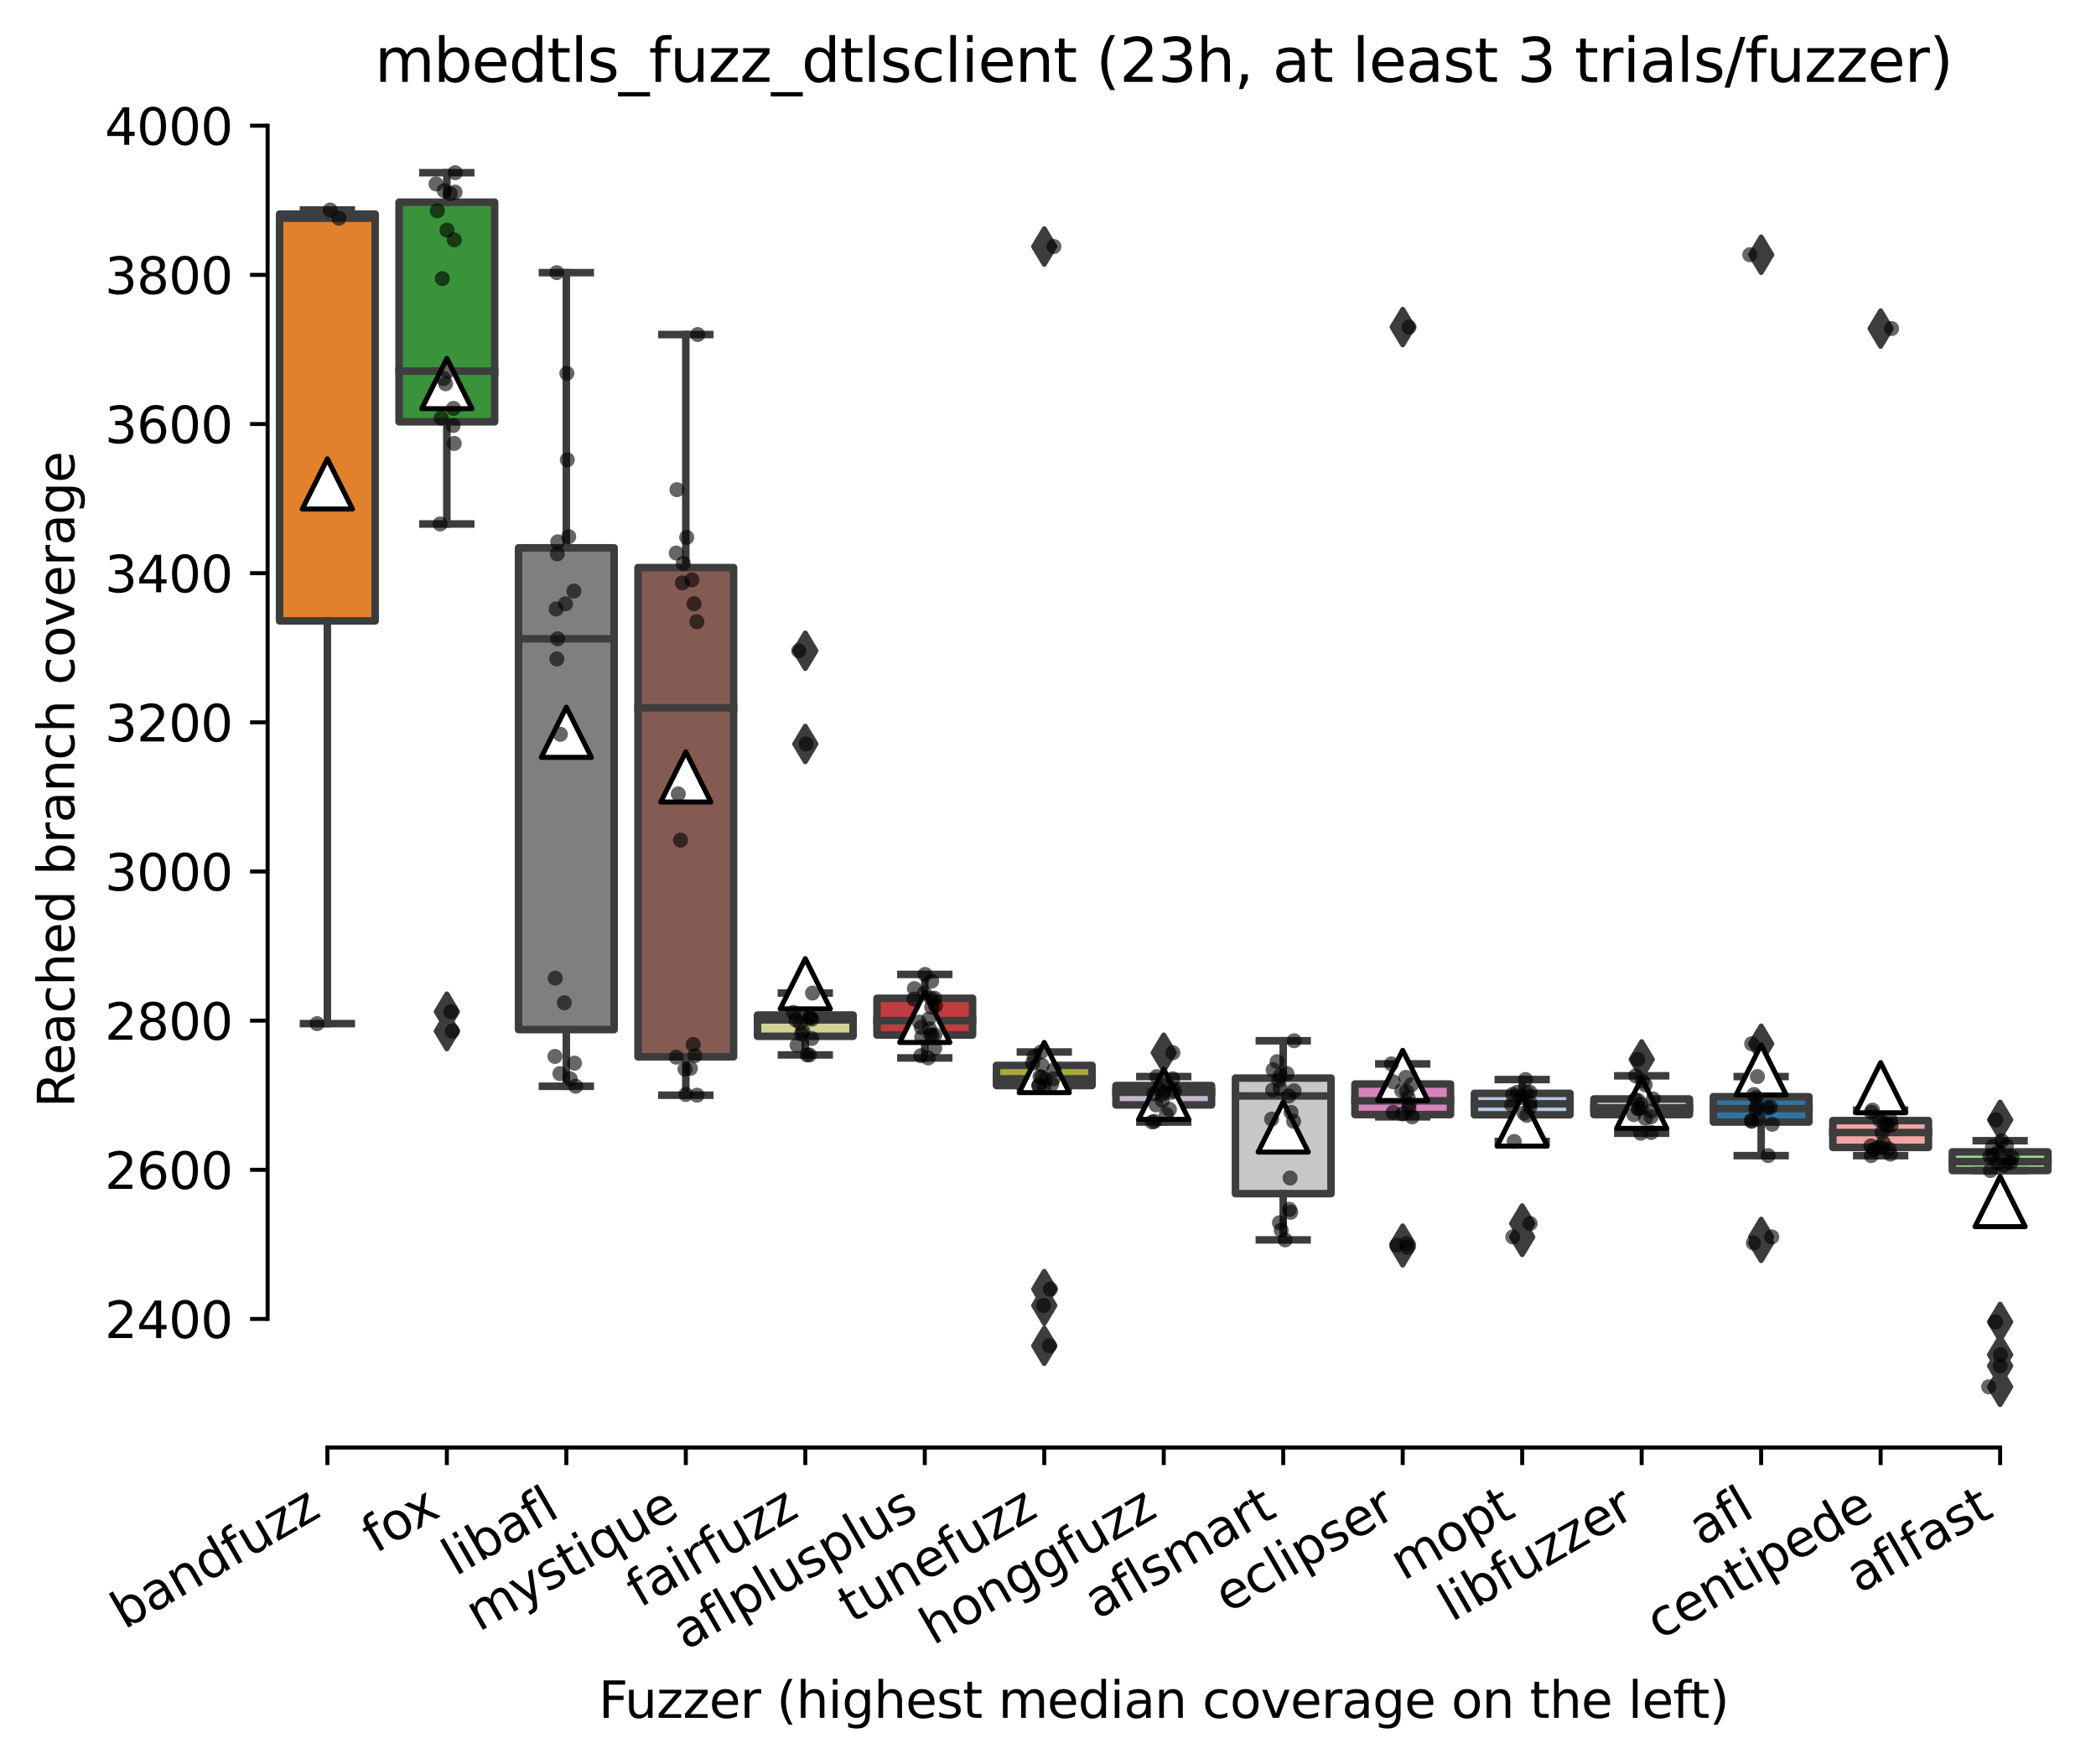 <?xml version="1.0" encoding="utf-8" standalone="no"?>
<!DOCTYPE svg PUBLIC "-//W3C//DTD SVG 1.1//EN"
  "http://www.w3.org/Graphics/SVG/1.1/DTD/svg11.dtd">
<svg xmlns:xlink="http://www.w3.org/1999/xlink" width="417.648pt" height="351.576pt" viewBox="0 0 417.648 351.576" xmlns="http://www.w3.org/2000/svg" version="1.1">
 <defs>
  <style type="text/css">*{stroke-linejoin: round; stroke-linecap: butt}</style>
 </defs>
 <g id="figure_1">
  <g id="patch_1">
   <path d="M 0 351.576 
L 417.648 351.576 
L 417.648 0 
L 0 0 
z
" style="fill: #ffffff"/>
  </g>
  <g id="axes_1">
   <g id="patch_2">
    <path d="M 53.328 288.43 
L 410.448 288.43 
L 410.448 22.318 
L 53.328 22.318 
z
" style="fill: #ffffff"/>
   </g>
   <g id="patch_3">
    <path d="M 55.709 123.722 
L 74.755 123.722 
L 74.755 42.661 
L 55.709 42.661 
L 55.709 123.722 
z
" clip-path="url(#p2764d66ed0)" style="fill: #e1812c; stroke: #3d3d3d; stroke-width: 1.5; stroke-linejoin: miter"/>
   </g>
   <g id="patch_4">
    <path d="M 79.517 84.046 
L 98.563 84.046 
L 98.563 40.284 
L 79.517 40.284 
L 79.517 84.046 
z
" clip-path="url(#p2764d66ed0)" style="fill: #3a923a; stroke: #3d3d3d; stroke-width: 1.5; stroke-linejoin: miter"/>
   </g>
   <g id="patch_5">
    <path d="M 103.325 205.155 
L 122.371 205.155 
L 122.371 109.16 
L 103.325 109.16 
L 103.325 205.155 
z
" clip-path="url(#p2764d66ed0)" style="fill: #7f7f7f; stroke: #3d3d3d; stroke-width: 1.5; stroke-linejoin: miter"/>
   </g>
   <g id="patch_6">
    <path d="M 127.133 210.579 
L 146.179 210.579 
L 146.179 113.098 
L 127.133 113.098 
L 127.133 210.579 
z
" clip-path="url(#p2764d66ed0)" style="fill: #845b53; stroke: #3d3d3d; stroke-width: 1.5; stroke-linejoin: miter"/>
   </g>
   <g id="patch_7">
    <path d="M 150.941 206.492 
L 169.987 206.492 
L 169.987 202.257 
L 150.941 202.257 
L 150.941 206.492 
z
" clip-path="url(#p2764d66ed0)" style="fill: #d1d197; stroke: #3d3d3d; stroke-width: 1.5; stroke-linejoin: miter"/>
   </g>
   <g id="patch_8">
    <path d="M 174.749 206.232 
L 193.795 206.232 
L 193.795 198.914 
L 174.749 198.914 
L 174.749 206.232 
z
" clip-path="url(#p2764d66ed0)" style="fill: #c03d3e; stroke: #3d3d3d; stroke-width: 1.5; stroke-linejoin: miter"/>
   </g>
   <g id="patch_9">
    <path d="M 198.557 216.3 
L 217.603 216.3 
L 217.603 212.288 
L 198.557 212.288 
L 198.557 216.3 
z
" clip-path="url(#p2764d66ed0)" style="fill: #a9aa35; stroke: #3d3d3d; stroke-width: 1.5; stroke-linejoin: miter"/>
   </g>
   <g id="patch_10">
    <path d="M 222.365 220.164 
L 241.411 220.164 
L 241.411 216.3 
L 222.365 216.3 
L 222.365 220.164 
z
" clip-path="url(#p2764d66ed0)" style="fill: #c4b5d0; stroke: #3d3d3d; stroke-width: 1.5; stroke-linejoin: miter"/>
   </g>
   <g id="patch_11">
    <path d="M 246.173 237.847 
L 265.219 237.847 
L 265.219 214.814 
L 246.173 214.814 
L 246.173 237.847 
z
" clip-path="url(#p2764d66ed0)" style="fill: #c7c7c7; stroke: #3d3d3d; stroke-width: 1.5; stroke-linejoin: miter"/>
   </g>
   <g id="patch_12">
    <path d="M 269.981 222.095 
L 289.027 222.095 
L 289.027 216.003 
L 269.981 216.003 
L 269.981 222.095 
z
" clip-path="url(#p2764d66ed0)" style="fill: #d684bd; stroke: #3d3d3d; stroke-width: 1.5; stroke-linejoin: miter"/>
   </g>
   <g id="patch_13">
    <path d="M 293.789 222.132 
L 312.835 222.132 
L 312.835 217.86 
L 293.789 217.86 
L 293.789 222.132 
z
" clip-path="url(#p2764d66ed0)" style="fill: #b5c8e1; stroke: #3d3d3d; stroke-width: 1.5; stroke-linejoin: miter"/>
   </g>
   <g id="patch_14">
    <path d="M 317.597 222.095 
L 336.643 222.095 
L 336.643 218.975 
L 317.597 218.975 
L 317.597 222.095 
z
" clip-path="url(#p2764d66ed0)" style="fill: #a7d4dc; stroke: #3d3d3d; stroke-width: 1.5; stroke-linejoin: miter"/>
   </g>
   <g id="patch_15">
    <path d="M 341.405 223.581 
L 360.451 223.581 
L 360.451 218.529 
L 341.405 218.529 
L 341.405 223.581 
z
" clip-path="url(#p2764d66ed0)" style="fill: #3274a1; stroke: #3d3d3d; stroke-width: 1.5; stroke-linejoin: miter"/>
   </g>
   <g id="patch_16">
    <path d="M 365.213 228.634 
L 384.259 228.634 
L 384.259 223.284 
L 365.213 223.284 
L 365.213 228.634 
z
" clip-path="url(#p2764d66ed0)" style="fill: #f2a5a3; stroke: #3d3d3d; stroke-width: 1.5; stroke-linejoin: miter"/>
   </g>
   <g id="patch_17">
    <path d="M 389.021 233.24 
L 408.067 233.24 
L 408.067 229.525 
L 389.021 229.525 
L 389.021 233.24 
z
" clip-path="url(#p2764d66ed0)" style="fill: #9fd495; stroke: #3d3d3d; stroke-width: 1.5; stroke-linejoin: miter"/>
   </g>
   <g id="matplotlib.axis_1">
    <g id="xtick_1">
     <g id="line2d_1">
      <defs>
       <path id="m16b10c07de" d="M 0 0 
L 0 3.5 
" style="stroke: #000000; stroke-width: 0.8"/>
      </defs>
      <g>
       <use xlink:href="#m16b10c07de" x="65.232" y="288.43" style="stroke: #000000; stroke-width: 0.8"/>
      </g>
     </g>
     <g id="text_1">
      <!-- bandfuzz -->
      <g transform="translate(24.773 324.769) rotate(-30) scale(0.1 -0.1)">
       <defs>
        <path id="DejaVuSans-62" d="M 3116 1747 
Q 3116 2381 2855 2742 
Q 2594 3103 2138 3103 
Q 1681 3103 1420 2742 
Q 1159 2381 1159 1747 
Q 1159 1113 1420 752 
Q 1681 391 2138 391 
Q 2594 391 2855 752 
Q 3116 1113 3116 1747 
z
M 1159 2969 
Q 1341 3281 1617 3432 
Q 1894 3584 2278 3584 
Q 2916 3584 3314 3078 
Q 3713 2572 3713 1747 
Q 3713 922 3314 415 
Q 2916 -91 2278 -91 
Q 1894 -91 1617 61 
Q 1341 213 1159 525 
L 1159 0 
L 581 0 
L 581 4863 
L 1159 4863 
L 1159 2969 
z
" transform="scale(0.016)"/>
        <path id="DejaVuSans-61" d="M 2194 1759 
Q 1497 1759 1228 1600 
Q 959 1441 959 1056 
Q 959 750 1161 570 
Q 1363 391 1709 391 
Q 2188 391 2477 730 
Q 2766 1069 2766 1631 
L 2766 1759 
L 2194 1759 
z
M 3341 1997 
L 3341 0 
L 2766 0 
L 2766 531 
Q 2569 213 2275 61 
Q 1981 -91 1556 -91 
Q 1019 -91 701 211 
Q 384 513 384 1019 
Q 384 1609 779 1909 
Q 1175 2209 1959 2209 
L 2766 2209 
L 2766 2266 
Q 2766 2663 2505 2880 
Q 2244 3097 1772 3097 
Q 1472 3097 1187 3025 
Q 903 2953 641 2809 
L 641 3341 
Q 956 3463 1253 3523 
Q 1550 3584 1831 3584 
Q 2591 3584 2966 3190 
Q 3341 2797 3341 1997 
z
" transform="scale(0.016)"/>
        <path id="DejaVuSans-6e" d="M 3513 2113 
L 3513 0 
L 2938 0 
L 2938 2094 
Q 2938 2591 2744 2837 
Q 2550 3084 2163 3084 
Q 1697 3084 1428 2787 
Q 1159 2491 1159 1978 
L 1159 0 
L 581 0 
L 581 3500 
L 1159 3500 
L 1159 2956 
Q 1366 3272 1645 3428 
Q 1925 3584 2291 3584 
Q 2894 3584 3203 3211 
Q 3513 2838 3513 2113 
z
" transform="scale(0.016)"/>
        <path id="DejaVuSans-64" d="M 2906 2969 
L 2906 4863 
L 3481 4863 
L 3481 0 
L 2906 0 
L 2906 525 
Q 2725 213 2448 61 
Q 2172 -91 1784 -91 
Q 1150 -91 751 415 
Q 353 922 353 1747 
Q 353 2572 751 3078 
Q 1150 3584 1784 3584 
Q 2172 3584 2448 3432 
Q 2725 3281 2906 2969 
z
M 947 1747 
Q 947 1113 1208 752 
Q 1469 391 1925 391 
Q 2381 391 2643 752 
Q 2906 1113 2906 1747 
Q 2906 2381 2643 2742 
Q 2381 3103 1925 3103 
Q 1469 3103 1208 2742 
Q 947 2381 947 1747 
z
" transform="scale(0.016)"/>
        <path id="DejaVuSans-66" d="M 2375 4863 
L 2375 4384 
L 1825 4384 
Q 1516 4384 1395 4259 
Q 1275 4134 1275 3809 
L 1275 3500 
L 2222 3500 
L 2222 3053 
L 1275 3053 
L 1275 0 
L 697 0 
L 697 3053 
L 147 3053 
L 147 3500 
L 697 3500 
L 697 3744 
Q 697 4328 969 4595 
Q 1241 4863 1831 4863 
L 2375 4863 
z
" transform="scale(0.016)"/>
        <path id="DejaVuSans-75" d="M 544 1381 
L 544 3500 
L 1119 3500 
L 1119 1403 
Q 1119 906 1312 657 
Q 1506 409 1894 409 
Q 2359 409 2629 706 
Q 2900 1003 2900 1516 
L 2900 3500 
L 3475 3500 
L 3475 0 
L 2900 0 
L 2900 538 
Q 2691 219 2414 64 
Q 2138 -91 1772 -91 
Q 1169 -91 856 284 
Q 544 659 544 1381 
z
M 1991 3584 
L 1991 3584 
z
" transform="scale(0.016)"/>
        <path id="DejaVuSans-7a" d="M 353 3500 
L 3084 3500 
L 3084 2975 
L 922 459 
L 3084 459 
L 3084 0 
L 275 0 
L 275 525 
L 2438 3041 
L 353 3041 
L 353 3500 
z
" transform="scale(0.016)"/>
       </defs>
       <use xlink:href="#DejaVuSans-62"/>
       <use xlink:href="#DejaVuSans-61" x="63.477"/>
       <use xlink:href="#DejaVuSans-6e" x="124.756"/>
       <use xlink:href="#DejaVuSans-64" x="188.135"/>
       <use xlink:href="#DejaVuSans-66" x="251.611"/>
       <use xlink:href="#DejaVuSans-75" x="286.816"/>
       <use xlink:href="#DejaVuSans-7a" x="350.195"/>
       <use xlink:href="#DejaVuSans-7a" x="402.686"/>
      </g>
     </g>
    </g>
    <g id="xtick_2">
     <g id="line2d_2">
      <g>
       <use xlink:href="#m16b10c07de" x="89.04" y="288.43" style="stroke: #000000; stroke-width: 0.8"/>
      </g>
     </g>
     <g id="text_2">
      <!-- fox -->
      <g transform="translate(74.797 309.633) rotate(-30) scale(0.1 -0.1)">
       <defs>
        <path id="DejaVuSans-6f" d="M 1959 3097 
Q 1497 3097 1228 2736 
Q 959 2375 959 1747 
Q 959 1119 1226 758 
Q 1494 397 1959 397 
Q 2419 397 2687 759 
Q 2956 1122 2956 1747 
Q 2956 2369 2687 2733 
Q 2419 3097 1959 3097 
z
M 1959 3584 
Q 2709 3584 3137 3096 
Q 3566 2609 3566 1747 
Q 3566 888 3137 398 
Q 2709 -91 1959 -91 
Q 1206 -91 779 398 
Q 353 888 353 1747 
Q 353 2609 779 3096 
Q 1206 3584 1959 3584 
z
" transform="scale(0.016)"/>
        <path id="DejaVuSans-78" d="M 3513 3500 
L 2247 1797 
L 3578 0 
L 2900 0 
L 1881 1375 
L 863 0 
L 184 0 
L 1544 1831 
L 300 3500 
L 978 3500 
L 1906 2253 
L 2834 3500 
L 3513 3500 
z
" transform="scale(0.016)"/>
       </defs>
       <use xlink:href="#DejaVuSans-66"/>
       <use xlink:href="#DejaVuSans-6f" x="35.205"/>
       <use xlink:href="#DejaVuSans-78" x="93.262"/>
      </g>
     </g>
    </g>
    <g id="xtick_3">
     <g id="line2d_3">
      <g>
       <use xlink:href="#m16b10c07de" x="112.848" y="288.43" style="stroke: #000000; stroke-width: 0.8"/>
      </g>
     </g>
     <g id="text_3">
      <!-- libafl -->
      <g transform="translate(90.737 314.176) rotate(-30) scale(0.1 -0.1)">
       <defs>
        <path id="DejaVuSans-6c" d="M 603 4863 
L 1178 4863 
L 1178 0 
L 603 0 
L 603 4863 
z
" transform="scale(0.016)"/>
        <path id="DejaVuSans-69" d="M 603 3500 
L 1178 3500 
L 1178 0 
L 603 0 
L 603 3500 
z
M 603 4863 
L 1178 4863 
L 1178 4134 
L 603 4134 
L 603 4863 
z
" transform="scale(0.016)"/>
       </defs>
       <use xlink:href="#DejaVuSans-6c"/>
       <use xlink:href="#DejaVuSans-69" x="27.783"/>
       <use xlink:href="#DejaVuSans-62" x="55.566"/>
       <use xlink:href="#DejaVuSans-61" x="119.043"/>
       <use xlink:href="#DejaVuSans-66" x="180.322"/>
       <use xlink:href="#DejaVuSans-6c" x="215.527"/>
      </g>
     </g>
    </g>
    <g id="xtick_4">
     <g id="line2d_4">
      <g>
       <use xlink:href="#m16b10c07de" x="136.656" y="288.43" style="stroke: #000000; stroke-width: 0.8"/>
      </g>
     </g>
     <g id="text_4">
      <!-- mystique -->
      <g transform="translate(95.427 325.214) rotate(-30) scale(0.1 -0.1)">
       <defs>
        <path id="DejaVuSans-6d" d="M 3328 2828 
Q 3544 3216 3844 3400 
Q 4144 3584 4550 3584 
Q 5097 3584 5394 3201 
Q 5691 2819 5691 2113 
L 5691 0 
L 5113 0 
L 5113 2094 
Q 5113 2597 4934 2840 
Q 4756 3084 4391 3084 
Q 3944 3084 3684 2787 
Q 3425 2491 3425 1978 
L 3425 0 
L 2847 0 
L 2847 2094 
Q 2847 2600 2669 2842 
Q 2491 3084 2119 3084 
Q 1678 3084 1418 2786 
Q 1159 2488 1159 1978 
L 1159 0 
L 581 0 
L 581 3500 
L 1159 3500 
L 1159 2956 
Q 1356 3278 1631 3431 
Q 1906 3584 2284 3584 
Q 2666 3584 2933 3390 
Q 3200 3197 3328 2828 
z
" transform="scale(0.016)"/>
        <path id="DejaVuSans-79" d="M 2059 -325 
Q 1816 -950 1584 -1140 
Q 1353 -1331 966 -1331 
L 506 -1331 
L 506 -850 
L 844 -850 
Q 1081 -850 1212 -737 
Q 1344 -625 1503 -206 
L 1606 56 
L 191 3500 
L 800 3500 
L 1894 763 
L 2988 3500 
L 3597 3500 
L 2059 -325 
z
" transform="scale(0.016)"/>
        <path id="DejaVuSans-73" d="M 2834 3397 
L 2834 2853 
Q 2591 2978 2328 3040 
Q 2066 3103 1784 3103 
Q 1356 3103 1142 2972 
Q 928 2841 928 2578 
Q 928 2378 1081 2264 
Q 1234 2150 1697 2047 
L 1894 2003 
Q 2506 1872 2764 1633 
Q 3022 1394 3022 966 
Q 3022 478 2636 193 
Q 2250 -91 1575 -91 
Q 1294 -91 989 -36 
Q 684 19 347 128 
L 347 722 
Q 666 556 975 473 
Q 1284 391 1588 391 
Q 1994 391 2212 530 
Q 2431 669 2431 922 
Q 2431 1156 2273 1281 
Q 2116 1406 1581 1522 
L 1381 1569 
Q 847 1681 609 1914 
Q 372 2147 372 2553 
Q 372 3047 722 3315 
Q 1072 3584 1716 3584 
Q 2034 3584 2315 3537 
Q 2597 3491 2834 3397 
z
" transform="scale(0.016)"/>
        <path id="DejaVuSans-74" d="M 1172 4494 
L 1172 3500 
L 2356 3500 
L 2356 3053 
L 1172 3053 
L 1172 1153 
Q 1172 725 1289 603 
Q 1406 481 1766 481 
L 2356 481 
L 2356 0 
L 1766 0 
Q 1100 0 847 248 
Q 594 497 594 1153 
L 594 3053 
L 172 3053 
L 172 3500 
L 594 3500 
L 594 4494 
L 1172 4494 
z
" transform="scale(0.016)"/>
        <path id="DejaVuSans-71" d="M 947 1747 
Q 947 1113 1208 752 
Q 1469 391 1925 391 
Q 2381 391 2643 752 
Q 2906 1113 2906 1747 
Q 2906 2381 2643 2742 
Q 2381 3103 1925 3103 
Q 1469 3103 1208 2742 
Q 947 2381 947 1747 
z
M 2906 525 
Q 2725 213 2448 61 
Q 2172 -91 1784 -91 
Q 1150 -91 751 415 
Q 353 922 353 1747 
Q 353 2572 751 3078 
Q 1150 3584 1784 3584 
Q 2172 3584 2448 3432 
Q 2725 3281 2906 2969 
L 2906 3500 
L 3481 3500 
L 3481 -1331 
L 2906 -1331 
L 2906 525 
z
" transform="scale(0.016)"/>
        <path id="DejaVuSans-65" d="M 3597 1894 
L 3597 1613 
L 953 1613 
Q 991 1019 1311 708 
Q 1631 397 2203 397 
Q 2534 397 2845 478 
Q 3156 559 3463 722 
L 3463 178 
Q 3153 47 2828 -22 
Q 2503 -91 2169 -91 
Q 1331 -91 842 396 
Q 353 884 353 1716 
Q 353 2575 817 3079 
Q 1281 3584 2069 3584 
Q 2775 3584 3186 3129 
Q 3597 2675 3597 1894 
z
M 3022 2063 
Q 3016 2534 2758 2815 
Q 2500 3097 2075 3097 
Q 1594 3097 1305 2825 
Q 1016 2553 972 2059 
L 3022 2063 
z
" transform="scale(0.016)"/>
       </defs>
       <use xlink:href="#DejaVuSans-6d"/>
       <use xlink:href="#DejaVuSans-79" x="97.412"/>
       <use xlink:href="#DejaVuSans-73" x="156.592"/>
       <use xlink:href="#DejaVuSans-74" x="208.691"/>
       <use xlink:href="#DejaVuSans-69" x="247.9"/>
       <use xlink:href="#DejaVuSans-71" x="275.684"/>
       <use xlink:href="#DejaVuSans-75" x="339.16"/>
       <use xlink:href="#DejaVuSans-65" x="402.539"/>
      </g>
     </g>
    </g>
    <g id="xtick_5">
     <g id="line2d_5">
      <g>
       <use xlink:href="#m16b10c07de" x="160.464" y="288.43" style="stroke: #000000; stroke-width: 0.8"/>
      </g>
     </g>
     <g id="text_5">
      <!-- fairfuzz -->
      <g transform="translate(127.475 320.457) rotate(-30) scale(0.1 -0.1)">
       <defs>
        <path id="DejaVuSans-72" d="M 2631 2963 
Q 2534 3019 2420 3045 
Q 2306 3072 2169 3072 
Q 1681 3072 1420 2755 
Q 1159 2438 1159 1844 
L 1159 0 
L 581 0 
L 581 3500 
L 1159 3500 
L 1159 2956 
Q 1341 3275 1631 3429 
Q 1922 3584 2338 3584 
Q 2397 3584 2469 3576 
Q 2541 3569 2628 3553 
L 2631 2963 
z
" transform="scale(0.016)"/>
       </defs>
       <use xlink:href="#DejaVuSans-66"/>
       <use xlink:href="#DejaVuSans-61" x="35.205"/>
       <use xlink:href="#DejaVuSans-69" x="96.484"/>
       <use xlink:href="#DejaVuSans-72" x="124.268"/>
       <use xlink:href="#DejaVuSans-66" x="165.381"/>
       <use xlink:href="#DejaVuSans-75" x="200.586"/>
       <use xlink:href="#DejaVuSans-7a" x="263.965"/>
       <use xlink:href="#DejaVuSans-7a" x="316.455"/>
      </g>
     </g>
    </g>
    <g id="xtick_6">
     <g id="line2d_6">
      <g>
       <use xlink:href="#m16b10c07de" x="184.272" y="288.43" style="stroke: #000000; stroke-width: 0.8"/>
      </g>
     </g>
     <g id="text_6">
      <!-- aflplusplus -->
      <g transform="translate(136.663 328.897) rotate(-30) scale(0.1 -0.1)">
       <defs>
        <path id="DejaVuSans-70" d="M 1159 525 
L 1159 -1331 
L 581 -1331 
L 581 3500 
L 1159 3500 
L 1159 2969 
Q 1341 3281 1617 3432 
Q 1894 3584 2278 3584 
Q 2916 3584 3314 3078 
Q 3713 2572 3713 1747 
Q 3713 922 3314 415 
Q 2916 -91 2278 -91 
Q 1894 -91 1617 61 
Q 1341 213 1159 525 
z
M 3116 1747 
Q 3116 2381 2855 2742 
Q 2594 3103 2138 3103 
Q 1681 3103 1420 2742 
Q 1159 2381 1159 1747 
Q 1159 1113 1420 752 
Q 1681 391 2138 391 
Q 2594 391 2855 752 
Q 3116 1113 3116 1747 
z
" transform="scale(0.016)"/>
       </defs>
       <use xlink:href="#DejaVuSans-61"/>
       <use xlink:href="#DejaVuSans-66" x="61.279"/>
       <use xlink:href="#DejaVuSans-6c" x="96.484"/>
       <use xlink:href="#DejaVuSans-70" x="124.268"/>
       <use xlink:href="#DejaVuSans-6c" x="187.744"/>
       <use xlink:href="#DejaVuSans-75" x="215.527"/>
       <use xlink:href="#DejaVuSans-73" x="278.906"/>
       <use xlink:href="#DejaVuSans-70" x="331.006"/>
       <use xlink:href="#DejaVuSans-6c" x="394.482"/>
       <use xlink:href="#DejaVuSans-75" x="422.266"/>
       <use xlink:href="#DejaVuSans-73" x="485.645"/>
      </g>
     </g>
    </g>
    <g id="xtick_7">
     <g id="line2d_7">
      <g>
       <use xlink:href="#m16b10c07de" x="208.08" y="288.43" style="stroke: #000000; stroke-width: 0.8"/>
      </g>
     </g>
     <g id="text_7">
      <!-- tunefuzz -->
      <g transform="translate(169.712 323.562) rotate(-30) scale(0.1 -0.1)">
       <use xlink:href="#DejaVuSans-74"/>
       <use xlink:href="#DejaVuSans-75" x="39.209"/>
       <use xlink:href="#DejaVuSans-6e" x="102.588"/>
       <use xlink:href="#DejaVuSans-65" x="165.967"/>
       <use xlink:href="#DejaVuSans-66" x="227.49"/>
       <use xlink:href="#DejaVuSans-75" x="262.695"/>
       <use xlink:href="#DejaVuSans-7a" x="326.074"/>
       <use xlink:href="#DejaVuSans-7a" x="378.564"/>
      </g>
     </g>
    </g>
    <g id="xtick_8">
     <g id="line2d_8">
      <g>
       <use xlink:href="#m16b10c07de" x="231.888" y="288.43" style="stroke: #000000; stroke-width: 0.8"/>
      </g>
     </g>
     <g id="text_8">
      <!-- honggfuzz -->
      <g transform="translate(185.949 327.933) rotate(-30) scale(0.1 -0.1)">
       <defs>
        <path id="DejaVuSans-68" d="M 3513 2113 
L 3513 0 
L 2938 0 
L 2938 2094 
Q 2938 2591 2744 2837 
Q 2550 3084 2163 3084 
Q 1697 3084 1428 2787 
Q 1159 2491 1159 1978 
L 1159 0 
L 581 0 
L 581 4863 
L 1159 4863 
L 1159 2956 
Q 1366 3272 1645 3428 
Q 1925 3584 2291 3584 
Q 2894 3584 3203 3211 
Q 3513 2838 3513 2113 
z
" transform="scale(0.016)"/>
        <path id="DejaVuSans-67" d="M 2906 1791 
Q 2906 2416 2648 2759 
Q 2391 3103 1925 3103 
Q 1463 3103 1205 2759 
Q 947 2416 947 1791 
Q 947 1169 1205 825 
Q 1463 481 1925 481 
Q 2391 481 2648 825 
Q 2906 1169 2906 1791 
z
M 3481 434 
Q 3481 -459 3084 -895 
Q 2688 -1331 1869 -1331 
Q 1566 -1331 1297 -1286 
Q 1028 -1241 775 -1147 
L 775 -588 
Q 1028 -725 1275 -790 
Q 1522 -856 1778 -856 
Q 2344 -856 2625 -561 
Q 2906 -266 2906 331 
L 2906 616 
Q 2728 306 2450 153 
Q 2172 0 1784 0 
Q 1141 0 747 490 
Q 353 981 353 1791 
Q 353 2603 747 3093 
Q 1141 3584 1784 3584 
Q 2172 3584 2450 3431 
Q 2728 3278 2906 2969 
L 2906 3500 
L 3481 3500 
L 3481 434 
z
" transform="scale(0.016)"/>
       </defs>
       <use xlink:href="#DejaVuSans-68"/>
       <use xlink:href="#DejaVuSans-6f" x="63.379"/>
       <use xlink:href="#DejaVuSans-6e" x="124.561"/>
       <use xlink:href="#DejaVuSans-67" x="187.939"/>
       <use xlink:href="#DejaVuSans-67" x="251.416"/>
       <use xlink:href="#DejaVuSans-66" x="314.893"/>
       <use xlink:href="#DejaVuSans-75" x="350.098"/>
       <use xlink:href="#DejaVuSans-7a" x="413.477"/>
       <use xlink:href="#DejaVuSans-7a" x="465.967"/>
      </g>
     </g>
    </g>
    <g id="xtick_9">
     <g id="line2d_9">
      <g>
       <use xlink:href="#m16b10c07de" x="255.696" y="288.43" style="stroke: #000000; stroke-width: 0.8"/>
      </g>
     </g>
     <g id="text_9">
      <!-- aflsmart -->
      <g transform="translate(218.685 322.779) rotate(-30) scale(0.1 -0.1)">
       <use xlink:href="#DejaVuSans-61"/>
       <use xlink:href="#DejaVuSans-66" x="61.279"/>
       <use xlink:href="#DejaVuSans-6c" x="96.484"/>
       <use xlink:href="#DejaVuSans-73" x="124.268"/>
       <use xlink:href="#DejaVuSans-6d" x="176.367"/>
       <use xlink:href="#DejaVuSans-61" x="273.779"/>
       <use xlink:href="#DejaVuSans-72" x="335.059"/>
       <use xlink:href="#DejaVuSans-74" x="376.172"/>
      </g>
     </g>
    </g>
    <g id="xtick_10">
     <g id="line2d_10">
      <g>
       <use xlink:href="#m16b10c07de" x="279.504" y="288.43" style="stroke: #000000; stroke-width: 0.8"/>
      </g>
     </g>
     <g id="text_10">
      <!-- eclipser -->
      <g transform="translate(244.664 321.525) rotate(-30) scale(0.1 -0.1)">
       <defs>
        <path id="DejaVuSans-63" d="M 3122 3366 
L 3122 2828 
Q 2878 2963 2633 3030 
Q 2388 3097 2138 3097 
Q 1578 3097 1268 2742 
Q 959 2388 959 1747 
Q 959 1106 1268 751 
Q 1578 397 2138 397 
Q 2388 397 2633 464 
Q 2878 531 3122 666 
L 3122 134 
Q 2881 22 2623 -34 
Q 2366 -91 2075 -91 
Q 1284 -91 818 406 
Q 353 903 353 1747 
Q 353 2603 823 3093 
Q 1294 3584 2113 3584 
Q 2378 3584 2631 3529 
Q 2884 3475 3122 3366 
z
" transform="scale(0.016)"/>
       </defs>
       <use xlink:href="#DejaVuSans-65"/>
       <use xlink:href="#DejaVuSans-63" x="61.523"/>
       <use xlink:href="#DejaVuSans-6c" x="116.504"/>
       <use xlink:href="#DejaVuSans-69" x="144.287"/>
       <use xlink:href="#DejaVuSans-70" x="172.07"/>
       <use xlink:href="#DejaVuSans-73" x="235.547"/>
       <use xlink:href="#DejaVuSans-65" x="287.646"/>
       <use xlink:href="#DejaVuSans-72" x="349.17"/>
      </g>
     </g>
    </g>
    <g id="xtick_11">
     <g id="line2d_11">
      <g>
       <use xlink:href="#m16b10c07de" x="303.312" y="288.43" style="stroke: #000000; stroke-width: 0.8"/>
      </g>
     </g>
     <g id="text_11">
      <!-- mopt -->
      <g transform="translate(279.645 315.075) rotate(-30) scale(0.1 -0.1)">
       <use xlink:href="#DejaVuSans-6d"/>
       <use xlink:href="#DejaVuSans-6f" x="97.412"/>
       <use xlink:href="#DejaVuSans-70" x="158.594"/>
       <use xlink:href="#DejaVuSans-74" x="222.07"/>
      </g>
     </g>
    </g>
    <g id="xtick_12">
     <g id="line2d_12">
      <g>
       <use xlink:href="#m16b10c07de" x="327.12" y="288.43" style="stroke: #000000; stroke-width: 0.8"/>
      </g>
     </g>
     <g id="text_12">
      <!-- libfuzzer -->
      <g transform="translate(289.254 323.272) rotate(-30) scale(0.1 -0.1)">
       <use xlink:href="#DejaVuSans-6c"/>
       <use xlink:href="#DejaVuSans-69" x="27.783"/>
       <use xlink:href="#DejaVuSans-62" x="55.566"/>
       <use xlink:href="#DejaVuSans-66" x="119.043"/>
       <use xlink:href="#DejaVuSans-75" x="154.248"/>
       <use xlink:href="#DejaVuSans-7a" x="217.627"/>
       <use xlink:href="#DejaVuSans-7a" x="270.117"/>
       <use xlink:href="#DejaVuSans-65" x="322.607"/>
       <use xlink:href="#DejaVuSans-72" x="384.131"/>
      </g>
     </g>
    </g>
    <g id="xtick_13">
     <g id="line2d_13">
      <g>
       <use xlink:href="#m16b10c07de" x="350.928" y="288.43" style="stroke: #000000; stroke-width: 0.8"/>
      </g>
     </g>
     <g id="text_13">
      <!-- afl -->
      <g transform="translate(339.127 308.224) rotate(-30) scale(0.1 -0.1)">
       <use xlink:href="#DejaVuSans-61"/>
       <use xlink:href="#DejaVuSans-66" x="61.279"/>
       <use xlink:href="#DejaVuSans-6c" x="96.484"/>
      </g>
     </g>
    </g>
    <g id="xtick_14">
     <g id="line2d_14">
      <g>
       <use xlink:href="#m16b10c07de" x="374.736" y="288.43" style="stroke: #000000; stroke-width: 0.8"/>
      </g>
     </g>
     <g id="text_14">
      <!-- centipede -->
      <g transform="translate(330.663 326.856) rotate(-30) scale(0.1 -0.1)">
       <use xlink:href="#DejaVuSans-63"/>
       <use xlink:href="#DejaVuSans-65" x="54.98"/>
       <use xlink:href="#DejaVuSans-6e" x="116.504"/>
       <use xlink:href="#DejaVuSans-74" x="179.883"/>
       <use xlink:href="#DejaVuSans-69" x="219.092"/>
       <use xlink:href="#DejaVuSans-70" x="246.875"/>
       <use xlink:href="#DejaVuSans-65" x="310.352"/>
       <use xlink:href="#DejaVuSans-64" x="371.875"/>
       <use xlink:href="#DejaVuSans-65" x="435.352"/>
      </g>
     </g>
    </g>
    <g id="xtick_15">
     <g id="line2d_15">
      <g>
       <use xlink:href="#m16b10c07de" x="398.544" y="288.43" style="stroke: #000000; stroke-width: 0.8"/>
      </g>
     </g>
     <g id="text_15">
      <!-- aflfast -->
      <g transform="translate(370.48 317.613) rotate(-30) scale(0.1 -0.1)">
       <use xlink:href="#DejaVuSans-61"/>
       <use xlink:href="#DejaVuSans-66" x="61.279"/>
       <use xlink:href="#DejaVuSans-6c" x="96.484"/>
       <use xlink:href="#DejaVuSans-66" x="124.268"/>
       <use xlink:href="#DejaVuSans-61" x="159.473"/>
       <use xlink:href="#DejaVuSans-73" x="220.752"/>
       <use xlink:href="#DejaVuSans-74" x="272.852"/>
      </g>
     </g>
    </g>
    <g id="text_16">
     <!-- Fuzzer (highest median coverage on the left) -->
     <g transform="translate(119.27 342.297) scale(0.1 -0.1)">
      <defs>
       <path id="DejaVuSans-46" d="M 628 4666 
L 3309 4666 
L 3309 4134 
L 1259 4134 
L 1259 2759 
L 3109 2759 
L 3109 2228 
L 1259 2228 
L 1259 0 
L 628 0 
L 628 4666 
z
" transform="scale(0.016)"/>
       <path id="DejaVuSans-20" transform="scale(0.016)"/>
       <path id="DejaVuSans-28" d="M 1984 4856 
Q 1566 4138 1362 3434 
Q 1159 2731 1159 2009 
Q 1159 1288 1364 580 
Q 1569 -128 1984 -844 
L 1484 -844 
Q 1016 -109 783 600 
Q 550 1309 550 2009 
Q 550 2706 781 3412 
Q 1013 4119 1484 4856 
L 1984 4856 
z
" transform="scale(0.016)"/>
       <path id="DejaVuSans-76" d="M 191 3500 
L 800 3500 
L 1894 563 
L 2988 3500 
L 3597 3500 
L 2284 0 
L 1503 0 
L 191 3500 
z
" transform="scale(0.016)"/>
       <path id="DejaVuSans-29" d="M 513 4856 
L 1013 4856 
Q 1481 4119 1714 3412 
Q 1947 2706 1947 2009 
Q 1947 1309 1714 600 
Q 1481 -109 1013 -844 
L 513 -844 
Q 928 -128 1133 580 
Q 1338 1288 1338 2009 
Q 1338 2731 1133 3434 
Q 928 4138 513 4856 
z
" transform="scale(0.016)"/>
      </defs>
      <use xlink:href="#DejaVuSans-46"/>
      <use xlink:href="#DejaVuSans-75" x="52.02"/>
      <use xlink:href="#DejaVuSans-7a" x="115.398"/>
      <use xlink:href="#DejaVuSans-7a" x="167.889"/>
      <use xlink:href="#DejaVuSans-65" x="220.379"/>
      <use xlink:href="#DejaVuSans-72" x="281.902"/>
      <use xlink:href="#DejaVuSans-20" x="323.016"/>
      <use xlink:href="#DejaVuSans-28" x="354.803"/>
      <use xlink:href="#DejaVuSans-68" x="393.816"/>
      <use xlink:href="#DejaVuSans-69" x="457.195"/>
      <use xlink:href="#DejaVuSans-67" x="484.979"/>
      <use xlink:href="#DejaVuSans-68" x="548.455"/>
      <use xlink:href="#DejaVuSans-65" x="611.834"/>
      <use xlink:href="#DejaVuSans-73" x="673.357"/>
      <use xlink:href="#DejaVuSans-74" x="725.457"/>
      <use xlink:href="#DejaVuSans-20" x="764.666"/>
      <use xlink:href="#DejaVuSans-6d" x="796.453"/>
      <use xlink:href="#DejaVuSans-65" x="893.865"/>
      <use xlink:href="#DejaVuSans-64" x="955.389"/>
      <use xlink:href="#DejaVuSans-69" x="1018.865"/>
      <use xlink:href="#DejaVuSans-61" x="1046.648"/>
      <use xlink:href="#DejaVuSans-6e" x="1107.928"/>
      <use xlink:href="#DejaVuSans-20" x="1171.307"/>
      <use xlink:href="#DejaVuSans-63" x="1203.094"/>
      <use xlink:href="#DejaVuSans-6f" x="1258.074"/>
      <use xlink:href="#DejaVuSans-76" x="1319.256"/>
      <use xlink:href="#DejaVuSans-65" x="1378.436"/>
      <use xlink:href="#DejaVuSans-72" x="1439.959"/>
      <use xlink:href="#DejaVuSans-61" x="1481.072"/>
      <use xlink:href="#DejaVuSans-67" x="1542.352"/>
      <use xlink:href="#DejaVuSans-65" x="1605.828"/>
      <use xlink:href="#DejaVuSans-20" x="1667.352"/>
      <use xlink:href="#DejaVuSans-6f" x="1699.139"/>
      <use xlink:href="#DejaVuSans-6e" x="1760.32"/>
      <use xlink:href="#DejaVuSans-20" x="1823.699"/>
      <use xlink:href="#DejaVuSans-74" x="1855.486"/>
      <use xlink:href="#DejaVuSans-68" x="1894.695"/>
      <use xlink:href="#DejaVuSans-65" x="1958.074"/>
      <use xlink:href="#DejaVuSans-20" x="2019.598"/>
      <use xlink:href="#DejaVuSans-6c" x="2051.385"/>
      <use xlink:href="#DejaVuSans-65" x="2079.168"/>
      <use xlink:href="#DejaVuSans-66" x="2140.691"/>
      <use xlink:href="#DejaVuSans-74" x="2174.146"/>
      <use xlink:href="#DejaVuSans-29" x="2213.355"/>
     </g>
    </g>
   </g>
   <g id="matplotlib.axis_2">
    <g id="ytick_1">
     <g id="line2d_16">
      <defs>
       <path id="m8c386aca19" d="M 0 0 
L -3.5 0 
" style="stroke: #000000; stroke-width: 0.8"/>
      </defs>
      <g>
       <use xlink:href="#m8c386aca19" x="53.328" y="262.812" style="stroke: #000000; stroke-width: 0.8"/>
      </g>
     </g>
     <g id="text_17">
      <!-- 2400 -->
      <g transform="translate(20.878 266.611) scale(0.1 -0.1)">
       <defs>
        <path id="DejaVuSans-32" d="M 1228 531 
L 3431 531 
L 3431 0 
L 469 0 
L 469 531 
Q 828 903 1448 1529 
Q 2069 2156 2228 2338 
Q 2531 2678 2651 2914 
Q 2772 3150 2772 3378 
Q 2772 3750 2511 3984 
Q 2250 4219 1831 4219 
Q 1534 4219 1204 4116 
Q 875 4013 500 3803 
L 500 4441 
Q 881 4594 1212 4672 
Q 1544 4750 1819 4750 
Q 2544 4750 2975 4387 
Q 3406 4025 3406 3419 
Q 3406 3131 3298 2873 
Q 3191 2616 2906 2266 
Q 2828 2175 2409 1742 
Q 1991 1309 1228 531 
z
" transform="scale(0.016)"/>
        <path id="DejaVuSans-34" d="M 2419 4116 
L 825 1625 
L 2419 1625 
L 2419 4116 
z
M 2253 4666 
L 3047 4666 
L 3047 1625 
L 3713 1625 
L 3713 1100 
L 3047 1100 
L 3047 0 
L 2419 0 
L 2419 1100 
L 313 1100 
L 313 1709 
L 2253 4666 
z
" transform="scale(0.016)"/>
        <path id="DejaVuSans-30" d="M 2034 4250 
Q 1547 4250 1301 3770 
Q 1056 3291 1056 2328 
Q 1056 1369 1301 889 
Q 1547 409 2034 409 
Q 2525 409 2770 889 
Q 3016 1369 3016 2328 
Q 3016 3291 2770 3770 
Q 2525 4250 2034 4250 
z
M 2034 4750 
Q 2819 4750 3233 4129 
Q 3647 3509 3647 2328 
Q 3647 1150 3233 529 
Q 2819 -91 2034 -91 
Q 1250 -91 836 529 
Q 422 1150 422 2328 
Q 422 3509 836 4129 
Q 1250 4750 2034 4750 
z
" transform="scale(0.016)"/>
       </defs>
       <use xlink:href="#DejaVuSans-32"/>
       <use xlink:href="#DejaVuSans-34" x="63.623"/>
       <use xlink:href="#DejaVuSans-30" x="127.246"/>
       <use xlink:href="#DejaVuSans-30" x="190.869"/>
      </g>
     </g>
    </g>
    <g id="ytick_2">
     <g id="line2d_17">
      <g>
       <use xlink:href="#m8c386aca19" x="53.328" y="233.092" style="stroke: #000000; stroke-width: 0.8"/>
      </g>
     </g>
     <g id="text_18">
      <!-- 2600 -->
      <g transform="translate(20.878 236.891) scale(0.1 -0.1)">
       <defs>
        <path id="DejaVuSans-36" d="M 2113 2584 
Q 1688 2584 1439 2293 
Q 1191 2003 1191 1497 
Q 1191 994 1439 701 
Q 1688 409 2113 409 
Q 2538 409 2786 701 
Q 3034 994 3034 1497 
Q 3034 2003 2786 2293 
Q 2538 2584 2113 2584 
z
M 3366 4563 
L 3366 3988 
Q 3128 4100 2886 4159 
Q 2644 4219 2406 4219 
Q 1781 4219 1451 3797 
Q 1122 3375 1075 2522 
Q 1259 2794 1537 2939 
Q 1816 3084 2150 3084 
Q 2853 3084 3261 2657 
Q 3669 2231 3669 1497 
Q 3669 778 3244 343 
Q 2819 -91 2113 -91 
Q 1303 -91 875 529 
Q 447 1150 447 2328 
Q 447 3434 972 4092 
Q 1497 4750 2381 4750 
Q 2619 4750 2861 4703 
Q 3103 4656 3366 4563 
z
" transform="scale(0.016)"/>
       </defs>
       <use xlink:href="#DejaVuSans-32"/>
       <use xlink:href="#DejaVuSans-36" x="63.623"/>
       <use xlink:href="#DejaVuSans-30" x="127.246"/>
       <use xlink:href="#DejaVuSans-30" x="190.869"/>
      </g>
     </g>
    </g>
    <g id="ytick_3">
     <g id="line2d_18">
      <g>
       <use xlink:href="#m8c386aca19" x="53.328" y="203.372" style="stroke: #000000; stroke-width: 0.8"/>
      </g>
     </g>
     <g id="text_19">
      <!-- 2800 -->
      <g transform="translate(20.878 207.171) scale(0.1 -0.1)">
       <defs>
        <path id="DejaVuSans-38" d="M 2034 2216 
Q 1584 2216 1326 1975 
Q 1069 1734 1069 1313 
Q 1069 891 1326 650 
Q 1584 409 2034 409 
Q 2484 409 2743 651 
Q 3003 894 3003 1313 
Q 3003 1734 2745 1975 
Q 2488 2216 2034 2216 
z
M 1403 2484 
Q 997 2584 770 2862 
Q 544 3141 544 3541 
Q 544 4100 942 4425 
Q 1341 4750 2034 4750 
Q 2731 4750 3128 4425 
Q 3525 4100 3525 3541 
Q 3525 3141 3298 2862 
Q 3072 2584 2669 2484 
Q 3125 2378 3379 2068 
Q 3634 1759 3634 1313 
Q 3634 634 3220 271 
Q 2806 -91 2034 -91 
Q 1263 -91 848 271 
Q 434 634 434 1313 
Q 434 1759 690 2068 
Q 947 2378 1403 2484 
z
M 1172 3481 
Q 1172 3119 1398 2916 
Q 1625 2713 2034 2713 
Q 2441 2713 2670 2916 
Q 2900 3119 2900 3481 
Q 2900 3844 2670 4047 
Q 2441 4250 2034 4250 
Q 1625 4250 1398 4047 
Q 1172 3844 1172 3481 
z
" transform="scale(0.016)"/>
       </defs>
       <use xlink:href="#DejaVuSans-32"/>
       <use xlink:href="#DejaVuSans-38" x="63.623"/>
       <use xlink:href="#DejaVuSans-30" x="127.246"/>
       <use xlink:href="#DejaVuSans-30" x="190.869"/>
      </g>
     </g>
    </g>
    <g id="ytick_4">
     <g id="line2d_19">
      <g>
       <use xlink:href="#m8c386aca19" x="53.328" y="173.652" style="stroke: #000000; stroke-width: 0.8"/>
      </g>
     </g>
     <g id="text_20">
      <!-- 3000 -->
      <g transform="translate(20.878 177.451) scale(0.1 -0.1)">
       <defs>
        <path id="DejaVuSans-33" d="M 2597 2516 
Q 3050 2419 3304 2112 
Q 3559 1806 3559 1356 
Q 3559 666 3084 287 
Q 2609 -91 1734 -91 
Q 1441 -91 1130 -33 
Q 819 25 488 141 
L 488 750 
Q 750 597 1062 519 
Q 1375 441 1716 441 
Q 2309 441 2620 675 
Q 2931 909 2931 1356 
Q 2931 1769 2642 2001 
Q 2353 2234 1838 2234 
L 1294 2234 
L 1294 2753 
L 1863 2753 
Q 2328 2753 2575 2939 
Q 2822 3125 2822 3475 
Q 2822 3834 2567 4026 
Q 2313 4219 1838 4219 
Q 1578 4219 1281 4162 
Q 984 4106 628 3988 
L 628 4550 
Q 988 4650 1302 4700 
Q 1616 4750 1894 4750 
Q 2613 4750 3031 4423 
Q 3450 4097 3450 3541 
Q 3450 3153 3228 2886 
Q 3006 2619 2597 2516 
z
" transform="scale(0.016)"/>
       </defs>
       <use xlink:href="#DejaVuSans-33"/>
       <use xlink:href="#DejaVuSans-30" x="63.623"/>
       <use xlink:href="#DejaVuSans-30" x="127.246"/>
       <use xlink:href="#DejaVuSans-30" x="190.869"/>
      </g>
     </g>
    </g>
    <g id="ytick_5">
     <g id="line2d_20">
      <g>
       <use xlink:href="#m8c386aca19" x="53.328" y="143.932" style="stroke: #000000; stroke-width: 0.8"/>
      </g>
     </g>
     <g id="text_21">
      <!-- 3200 -->
      <g transform="translate(20.878 147.731) scale(0.1 -0.1)">
       <use xlink:href="#DejaVuSans-33"/>
       <use xlink:href="#DejaVuSans-32" x="63.623"/>
       <use xlink:href="#DejaVuSans-30" x="127.246"/>
       <use xlink:href="#DejaVuSans-30" x="190.869"/>
      </g>
     </g>
    </g>
    <g id="ytick_6">
     <g id="line2d_21">
      <g>
       <use xlink:href="#m8c386aca19" x="53.328" y="114.212" style="stroke: #000000; stroke-width: 0.8"/>
      </g>
     </g>
     <g id="text_22">
      <!-- 3400 -->
      <g transform="translate(20.878 118.011) scale(0.1 -0.1)">
       <use xlink:href="#DejaVuSans-33"/>
       <use xlink:href="#DejaVuSans-34" x="63.623"/>
       <use xlink:href="#DejaVuSans-30" x="127.246"/>
       <use xlink:href="#DejaVuSans-30" x="190.869"/>
      </g>
     </g>
    </g>
    <g id="ytick_7">
     <g id="line2d_22">
      <g>
       <use xlink:href="#m8c386aca19" x="53.328" y="84.492" style="stroke: #000000; stroke-width: 0.8"/>
      </g>
     </g>
     <g id="text_23">
      <!-- 3600 -->
      <g transform="translate(20.878 88.291) scale(0.1 -0.1)">
       <use xlink:href="#DejaVuSans-33"/>
       <use xlink:href="#DejaVuSans-36" x="63.623"/>
       <use xlink:href="#DejaVuSans-30" x="127.246"/>
       <use xlink:href="#DejaVuSans-30" x="190.869"/>
      </g>
     </g>
    </g>
    <g id="ytick_8">
     <g id="line2d_23">
      <g>
       <use xlink:href="#m8c386aca19" x="53.328" y="54.772" style="stroke: #000000; stroke-width: 0.8"/>
      </g>
     </g>
     <g id="text_24">
      <!-- 3800 -->
      <g transform="translate(20.878 58.571) scale(0.1 -0.1)">
       <use xlink:href="#DejaVuSans-33"/>
       <use xlink:href="#DejaVuSans-38" x="63.623"/>
       <use xlink:href="#DejaVuSans-30" x="127.246"/>
       <use xlink:href="#DejaVuSans-30" x="190.869"/>
      </g>
     </g>
    </g>
    <g id="ytick_9">
     <g id="line2d_24">
      <g>
       <use xlink:href="#m8c386aca19" x="53.328" y="25.052" style="stroke: #000000; stroke-width: 0.8"/>
      </g>
     </g>
     <g id="text_25">
      <!-- 4000 -->
      <g transform="translate(20.878 28.852) scale(0.1 -0.1)">
       <use xlink:href="#DejaVuSans-34"/>
       <use xlink:href="#DejaVuSans-30" x="63.623"/>
       <use xlink:href="#DejaVuSans-30" x="127.246"/>
       <use xlink:href="#DejaVuSans-30" x="190.869"/>
      </g>
     </g>
    </g>
    <g id="text_26">
     <!-- Reached branch coverage -->
     <g transform="translate(14.798 220.706) rotate(-90) scale(0.1 -0.1)">
      <defs>
       <path id="DejaVuSans-52" d="M 2841 2188 
Q 3044 2119 3236 1894 
Q 3428 1669 3622 1275 
L 4263 0 
L 3584 0 
L 2988 1197 
Q 2756 1666 2539 1819 
Q 2322 1972 1947 1972 
L 1259 1972 
L 1259 0 
L 628 0 
L 628 4666 
L 2053 4666 
Q 2853 4666 3247 4331 
Q 3641 3997 3641 3322 
Q 3641 2881 3436 2590 
Q 3231 2300 2841 2188 
z
M 1259 4147 
L 1259 2491 
L 2053 2491 
Q 2509 2491 2742 2702 
Q 2975 2913 2975 3322 
Q 2975 3731 2742 3939 
Q 2509 4147 2053 4147 
L 1259 4147 
z
" transform="scale(0.016)"/>
      </defs>
      <use xlink:href="#DejaVuSans-52"/>
      <use xlink:href="#DejaVuSans-65" x="64.982"/>
      <use xlink:href="#DejaVuSans-61" x="126.506"/>
      <use xlink:href="#DejaVuSans-63" x="187.785"/>
      <use xlink:href="#DejaVuSans-68" x="242.766"/>
      <use xlink:href="#DejaVuSans-65" x="306.145"/>
      <use xlink:href="#DejaVuSans-64" x="367.668"/>
      <use xlink:href="#DejaVuSans-20" x="431.145"/>
      <use xlink:href="#DejaVuSans-62" x="462.932"/>
      <use xlink:href="#DejaVuSans-72" x="526.408"/>
      <use xlink:href="#DejaVuSans-61" x="567.521"/>
      <use xlink:href="#DejaVuSans-6e" x="628.801"/>
      <use xlink:href="#DejaVuSans-63" x="692.18"/>
      <use xlink:href="#DejaVuSans-68" x="747.16"/>
      <use xlink:href="#DejaVuSans-20" x="810.539"/>
      <use xlink:href="#DejaVuSans-63" x="842.326"/>
      <use xlink:href="#DejaVuSans-6f" x="897.307"/>
      <use xlink:href="#DejaVuSans-76" x="958.488"/>
      <use xlink:href="#DejaVuSans-65" x="1017.668"/>
      <use xlink:href="#DejaVuSans-72" x="1079.191"/>
      <use xlink:href="#DejaVuSans-61" x="1120.305"/>
      <use xlink:href="#DejaVuSans-67" x="1181.584"/>
      <use xlink:href="#DejaVuSans-65" x="1245.061"/>
     </g>
    </g>
   </g>
   <g id="line2d_25">
    <path d="M 65.232 123.722 
L 65.232 203.966 
" clip-path="url(#p2764d66ed0)" style="fill: none; stroke: #3d3d3d; stroke-width: 1.5; stroke-linecap: square"/>
   </g>
   <g id="line2d_26">
    <path d="M 65.232 42.661 
L 65.232 41.844 
" clip-path="url(#p2764d66ed0)" style="fill: none; stroke: #3d3d3d; stroke-width: 1.5; stroke-linecap: square"/>
   </g>
   <g id="line2d_27">
    <path d="M 60.471 203.966 
L 69.994 203.966 
" clip-path="url(#p2764d66ed0)" style="fill: none; stroke: #3d3d3d; stroke-width: 1.5; stroke-linecap: square"/>
   </g>
   <g id="line2d_28">
    <path d="M 60.471 41.844 
L 69.994 41.844 
" clip-path="url(#p2764d66ed0)" style="fill: none; stroke: #3d3d3d; stroke-width: 1.5; stroke-linecap: square"/>
   </g>
   <g id="line2d_29"/>
   <g id="line2d_30">
    <path d="M 89.04 84.046 
L 89.04 104.404 
" clip-path="url(#p2764d66ed0)" style="fill: none; stroke: #3d3d3d; stroke-width: 1.5; stroke-linecap: square"/>
   </g>
   <g id="line2d_31">
    <path d="M 89.04 40.284 
L 89.04 34.414 
" clip-path="url(#p2764d66ed0)" style="fill: none; stroke: #3d3d3d; stroke-width: 1.5; stroke-linecap: square"/>
   </g>
   <g id="line2d_32">
    <path d="M 84.279 104.404 
L 93.802 104.404 
" clip-path="url(#p2764d66ed0)" style="fill: none; stroke: #3d3d3d; stroke-width: 1.5; stroke-linecap: square"/>
   </g>
   <g id="line2d_33">
    <path d="M 84.279 34.414 
L 93.802 34.414 
" clip-path="url(#p2764d66ed0)" style="fill: none; stroke: #3d3d3d; stroke-width: 1.5; stroke-linecap: square"/>
   </g>
   <g id="line2d_34">
    <defs>
     <path id="md9fdb80c03" d="M -0 3.536 
L 2.121 0 
L -0 -3.536 
L -2.121 -0 
z
" style="stroke: #3d3d3d; stroke-linejoin: miter"/>
    </defs>
    <g clip-path="url(#p2764d66ed0)">
     <use xlink:href="#md9fdb80c03" x="89.04" y="205.452" style="fill: #3d3d3d; stroke: #3d3d3d; stroke-linejoin: miter"/>
     <use xlink:href="#md9fdb80c03" x="89.04" y="201.589" style="fill: #3d3d3d; stroke: #3d3d3d; stroke-linejoin: miter"/>
    </g>
   </g>
   <g id="line2d_35">
    <path d="M 112.848 205.155 
L 112.848 216.449 
" clip-path="url(#p2764d66ed0)" style="fill: none; stroke: #3d3d3d; stroke-width: 1.5; stroke-linecap: square"/>
   </g>
   <g id="line2d_36">
    <path d="M 112.848 109.16 
L 112.848 54.326 
" clip-path="url(#p2764d66ed0)" style="fill: none; stroke: #3d3d3d; stroke-width: 1.5; stroke-linecap: square"/>
   </g>
   <g id="line2d_37">
    <path d="M 108.087 216.449 
L 117.61 216.449 
" clip-path="url(#p2764d66ed0)" style="fill: none; stroke: #3d3d3d; stroke-width: 1.5; stroke-linecap: square"/>
   </g>
   <g id="line2d_38">
    <path d="M 108.087 54.326 
L 117.61 54.326 
" clip-path="url(#p2764d66ed0)" style="fill: none; stroke: #3d3d3d; stroke-width: 1.5; stroke-linecap: square"/>
   </g>
   <g id="line2d_39"/>
   <g id="line2d_40">
    <path d="M 136.656 210.579 
L 136.656 218.232 
" clip-path="url(#p2764d66ed0)" style="fill: none; stroke: #3d3d3d; stroke-width: 1.5; stroke-linecap: square"/>
   </g>
   <g id="line2d_41">
    <path d="M 136.656 113.098 
L 136.656 66.66 
" clip-path="url(#p2764d66ed0)" style="fill: none; stroke: #3d3d3d; stroke-width: 1.5; stroke-linecap: square"/>
   </g>
   <g id="line2d_42">
    <path d="M 131.895 218.232 
L 141.418 218.232 
" clip-path="url(#p2764d66ed0)" style="fill: none; stroke: #3d3d3d; stroke-width: 1.5; stroke-linecap: square"/>
   </g>
   <g id="line2d_43">
    <path d="M 131.895 66.66 
L 141.418 66.66 
" clip-path="url(#p2764d66ed0)" style="fill: none; stroke: #3d3d3d; stroke-width: 1.5; stroke-linecap: square"/>
   </g>
   <g id="line2d_44"/>
   <g id="line2d_45">
    <path d="M 160.464 206.492 
L 160.464 210.207 
" clip-path="url(#p2764d66ed0)" style="fill: none; stroke: #3d3d3d; stroke-width: 1.5; stroke-linecap: square"/>
   </g>
   <g id="line2d_46">
    <path d="M 160.464 202.257 
L 160.464 197.874 
" clip-path="url(#p2764d66ed0)" style="fill: none; stroke: #3d3d3d; stroke-width: 1.5; stroke-linecap: square"/>
   </g>
   <g id="line2d_47">
    <path d="M 155.703 210.207 
L 165.226 210.207 
" clip-path="url(#p2764d66ed0)" style="fill: none; stroke: #3d3d3d; stroke-width: 1.5; stroke-linecap: square"/>
   </g>
   <g id="line2d_48">
    <path d="M 155.703 197.874 
L 165.226 197.874 
" clip-path="url(#p2764d66ed0)" style="fill: none; stroke: #3d3d3d; stroke-width: 1.5; stroke-linecap: square"/>
   </g>
   <g id="line2d_49">
    <g clip-path="url(#p2764d66ed0)">
     <use xlink:href="#md9fdb80c03" x="160.464" y="129.666" style="fill: #3d3d3d; stroke: #3d3d3d; stroke-linejoin: miter"/>
     <use xlink:href="#md9fdb80c03" x="160.464" y="148.241" style="fill: #3d3d3d; stroke: #3d3d3d; stroke-linejoin: miter"/>
    </g>
   </g>
   <g id="line2d_50">
    <path d="M 184.272 206.232 
L 184.272 210.802 
" clip-path="url(#p2764d66ed0)" style="fill: none; stroke: #3d3d3d; stroke-width: 1.5; stroke-linecap: square"/>
   </g>
   <g id="line2d_51">
    <path d="M 184.272 198.914 
L 184.272 194.159 
" clip-path="url(#p2764d66ed0)" style="fill: none; stroke: #3d3d3d; stroke-width: 1.5; stroke-linecap: square"/>
   </g>
   <g id="line2d_52">
    <path d="M 179.511 210.802 
L 189.034 210.802 
" clip-path="url(#p2764d66ed0)" style="fill: none; stroke: #3d3d3d; stroke-width: 1.5; stroke-linecap: square"/>
   </g>
   <g id="line2d_53">
    <path d="M 179.511 194.159 
L 189.034 194.159 
" clip-path="url(#p2764d66ed0)" style="fill: none; stroke: #3d3d3d; stroke-width: 1.5; stroke-linecap: square"/>
   </g>
   <g id="line2d_54"/>
   <g id="line2d_55">
    <path d="M 208.08 216.3 
L 208.08 216.597 
" clip-path="url(#p2764d66ed0)" style="fill: none; stroke: #3d3d3d; stroke-width: 1.5; stroke-linecap: square"/>
   </g>
   <g id="line2d_56">
    <path d="M 208.08 212.288 
L 208.08 209.613 
" clip-path="url(#p2764d66ed0)" style="fill: none; stroke: #3d3d3d; stroke-width: 1.5; stroke-linecap: square"/>
   </g>
   <g id="line2d_57">
    <path d="M 203.319 216.597 
L 212.842 216.597 
" clip-path="url(#p2764d66ed0)" style="fill: none; stroke: #3d3d3d; stroke-width: 1.5; stroke-linecap: square"/>
   </g>
   <g id="line2d_58">
    <path d="M 203.319 209.613 
L 212.842 209.613 
" clip-path="url(#p2764d66ed0)" style="fill: none; stroke: #3d3d3d; stroke-width: 1.5; stroke-linecap: square"/>
   </g>
   <g id="line2d_59">
    <g clip-path="url(#p2764d66ed0)">
     <use xlink:href="#md9fdb80c03" x="208.08" y="268.161" style="fill: #3d3d3d; stroke: #3d3d3d; stroke-linejoin: miter"/>
     <use xlink:href="#md9fdb80c03" x="208.08" y="256.868" style="fill: #3d3d3d; stroke: #3d3d3d; stroke-linejoin: miter"/>
     <use xlink:href="#md9fdb80c03" x="208.08" y="260.137" style="fill: #3d3d3d; stroke: #3d3d3d; stroke-linejoin: miter"/>
     <use xlink:href="#md9fdb80c03" x="208.08" y="49.125" style="fill: #3d3d3d; stroke: #3d3d3d; stroke-linejoin: miter"/>
    </g>
   </g>
   <g id="line2d_60">
    <path d="M 231.888 220.164 
L 231.888 223.581 
" clip-path="url(#p2764d66ed0)" style="fill: none; stroke: #3d3d3d; stroke-width: 1.5; stroke-linecap: square"/>
   </g>
   <g id="line2d_61">
    <path d="M 231.888 216.3 
L 231.888 214.517 
" clip-path="url(#p2764d66ed0)" style="fill: none; stroke: #3d3d3d; stroke-width: 1.5; stroke-linecap: square"/>
   </g>
   <g id="line2d_62">
    <path d="M 227.127 223.581 
L 236.65 223.581 
" clip-path="url(#p2764d66ed0)" style="fill: none; stroke: #3d3d3d; stroke-width: 1.5; stroke-linecap: square"/>
   </g>
   <g id="line2d_63">
    <path d="M 227.127 214.517 
L 236.65 214.517 
" clip-path="url(#p2764d66ed0)" style="fill: none; stroke: #3d3d3d; stroke-width: 1.5; stroke-linecap: square"/>
   </g>
   <g id="line2d_64">
    <g clip-path="url(#p2764d66ed0)">
     <use xlink:href="#md9fdb80c03" x="231.888" y="209.762" style="fill: #3d3d3d; stroke: #3d3d3d; stroke-linejoin: miter"/>
    </g>
   </g>
   <g id="line2d_65">
    <path d="M 255.696 237.847 
L 255.696 247.06 
" clip-path="url(#p2764d66ed0)" style="fill: none; stroke: #3d3d3d; stroke-width: 1.5; stroke-linecap: square"/>
   </g>
   <g id="line2d_66">
    <path d="M 255.696 214.814 
L 255.696 207.384 
" clip-path="url(#p2764d66ed0)" style="fill: none; stroke: #3d3d3d; stroke-width: 1.5; stroke-linecap: square"/>
   </g>
   <g id="line2d_67">
    <path d="M 250.935 247.06 
L 260.458 247.06 
" clip-path="url(#p2764d66ed0)" style="fill: none; stroke: #3d3d3d; stroke-width: 1.5; stroke-linecap: square"/>
   </g>
   <g id="line2d_68">
    <path d="M 250.935 207.384 
L 260.458 207.384 
" clip-path="url(#p2764d66ed0)" style="fill: none; stroke: #3d3d3d; stroke-width: 1.5; stroke-linecap: square"/>
   </g>
   <g id="line2d_69"/>
   <g id="line2d_70">
    <path d="M 279.504 222.095 
L 279.504 222.541 
" clip-path="url(#p2764d66ed0)" style="fill: none; stroke: #3d3d3d; stroke-width: 1.5; stroke-linecap: square"/>
   </g>
   <g id="line2d_71">
    <path d="M 279.504 216.003 
L 279.504 211.991 
" clip-path="url(#p2764d66ed0)" style="fill: none; stroke: #3d3d3d; stroke-width: 1.5; stroke-linecap: square"/>
   </g>
   <g id="line2d_72">
    <path d="M 274.743 222.541 
L 284.266 222.541 
" clip-path="url(#p2764d66ed0)" style="fill: none; stroke: #3d3d3d; stroke-width: 1.5; stroke-linecap: square"/>
   </g>
   <g id="line2d_73">
    <path d="M 274.743 211.991 
L 284.266 211.991 
" clip-path="url(#p2764d66ed0)" style="fill: none; stroke: #3d3d3d; stroke-width: 1.5; stroke-linecap: square"/>
   </g>
   <g id="line2d_74">
    <g clip-path="url(#p2764d66ed0)">
     <use xlink:href="#md9fdb80c03" x="279.504" y="247.803" style="fill: #3d3d3d; stroke: #3d3d3d; stroke-linejoin: miter"/>
     <use xlink:href="#md9fdb80c03" x="279.504" y="248.546" style="fill: #3d3d3d; stroke: #3d3d3d; stroke-linejoin: miter"/>
     <use xlink:href="#md9fdb80c03" x="279.504" y="248.1" style="fill: #3d3d3d; stroke: #3d3d3d; stroke-linejoin: miter"/>
     <use xlink:href="#md9fdb80c03" x="279.504" y="65.174" style="fill: #3d3d3d; stroke: #3d3d3d; stroke-linejoin: miter"/>
    </g>
   </g>
   <g id="line2d_75">
    <path d="M 303.312 222.132 
L 303.312 227.445 
" clip-path="url(#p2764d66ed0)" style="fill: none; stroke: #3d3d3d; stroke-width: 1.5; stroke-linecap: square"/>
   </g>
   <g id="line2d_76">
    <path d="M 303.312 217.86 
L 303.312 215.111 
" clip-path="url(#p2764d66ed0)" style="fill: none; stroke: #3d3d3d; stroke-width: 1.5; stroke-linecap: square"/>
   </g>
   <g id="line2d_77">
    <path d="M 298.551 227.445 
L 308.074 227.445 
" clip-path="url(#p2764d66ed0)" style="fill: none; stroke: #3d3d3d; stroke-width: 1.5; stroke-linecap: square"/>
   </g>
   <g id="line2d_78">
    <path d="M 298.551 215.111 
L 308.074 215.111 
" clip-path="url(#p2764d66ed0)" style="fill: none; stroke: #3d3d3d; stroke-width: 1.5; stroke-linecap: square"/>
   </g>
   <g id="line2d_79">
    <g clip-path="url(#p2764d66ed0)">
     <use xlink:href="#md9fdb80c03" x="303.312" y="246.466" style="fill: #3d3d3d; stroke: #3d3d3d; stroke-linejoin: miter"/>
     <use xlink:href="#md9fdb80c03" x="303.312" y="243.791" style="fill: #3d3d3d; stroke: #3d3d3d; stroke-linejoin: miter"/>
    </g>
   </g>
   <g id="line2d_80">
    <path d="M 327.12 222.095 
L 327.12 225.81 
" clip-path="url(#p2764d66ed0)" style="fill: none; stroke: #3d3d3d; stroke-width: 1.5; stroke-linecap: square"/>
   </g>
   <g id="line2d_81">
    <path d="M 327.12 218.975 
L 327.12 214.368 
" clip-path="url(#p2764d66ed0)" style="fill: none; stroke: #3d3d3d; stroke-width: 1.5; stroke-linecap: square"/>
   </g>
   <g id="line2d_82">
    <path d="M 322.359 225.81 
L 331.882 225.81 
" clip-path="url(#p2764d66ed0)" style="fill: none; stroke: #3d3d3d; stroke-width: 1.5; stroke-linecap: square"/>
   </g>
   <g id="line2d_83">
    <path d="M 322.359 214.368 
L 331.882 214.368 
" clip-path="url(#p2764d66ed0)" style="fill: none; stroke: #3d3d3d; stroke-width: 1.5; stroke-linecap: square"/>
   </g>
   <g id="line2d_84">
    <g clip-path="url(#p2764d66ed0)">
     <use xlink:href="#md9fdb80c03" x="327.12" y="211.099" style="fill: #3d3d3d; stroke: #3d3d3d; stroke-linejoin: miter"/>
    </g>
   </g>
   <g id="line2d_85">
    <path d="M 350.928 223.581 
L 350.928 230.268 
" clip-path="url(#p2764d66ed0)" style="fill: none; stroke: #3d3d3d; stroke-width: 1.5; stroke-linecap: square"/>
   </g>
   <g id="line2d_86">
    <path d="M 350.928 218.529 
L 350.928 214.517 
" clip-path="url(#p2764d66ed0)" style="fill: none; stroke: #3d3d3d; stroke-width: 1.5; stroke-linecap: square"/>
   </g>
   <g id="line2d_87">
    <path d="M 346.167 230.268 
L 355.69 230.268 
" clip-path="url(#p2764d66ed0)" style="fill: none; stroke: #3d3d3d; stroke-width: 1.5; stroke-linecap: square"/>
   </g>
   <g id="line2d_88">
    <path d="M 346.167 214.517 
L 355.69 214.517 
" clip-path="url(#p2764d66ed0)" style="fill: none; stroke: #3d3d3d; stroke-width: 1.5; stroke-linecap: square"/>
   </g>
   <g id="line2d_89">
    <g clip-path="url(#p2764d66ed0)">
     <use xlink:href="#md9fdb80c03" x="350.928" y="247.654" style="fill: #3d3d3d; stroke: #3d3d3d; stroke-linejoin: miter"/>
     <use xlink:href="#md9fdb80c03" x="350.928" y="246.466" style="fill: #3d3d3d; stroke: #3d3d3d; stroke-linejoin: miter"/>
     <use xlink:href="#md9fdb80c03" x="350.928" y="207.978" style="fill: #3d3d3d; stroke: #3d3d3d; stroke-linejoin: miter"/>
     <use xlink:href="#md9fdb80c03" x="350.928" y="50.76" style="fill: #3d3d3d; stroke: #3d3d3d; stroke-linejoin: miter"/>
    </g>
   </g>
   <g id="line2d_90">
    <path d="M 374.736 228.634 
L 374.736 230.268 
" clip-path="url(#p2764d66ed0)" style="fill: none; stroke: #3d3d3d; stroke-width: 1.5; stroke-linecap: square"/>
   </g>
   <g id="line2d_91">
    <path d="M 374.736 223.284 
L 374.736 221.204 
" clip-path="url(#p2764d66ed0)" style="fill: none; stroke: #3d3d3d; stroke-width: 1.5; stroke-linecap: square"/>
   </g>
   <g id="line2d_92">
    <path d="M 369.975 230.268 
L 379.498 230.268 
" clip-path="url(#p2764d66ed0)" style="fill: none; stroke: #3d3d3d; stroke-width: 1.5; stroke-linecap: square"/>
   </g>
   <g id="line2d_93">
    <path d="M 369.975 221.204 
L 379.498 221.204 
" clip-path="url(#p2764d66ed0)" style="fill: none; stroke: #3d3d3d; stroke-width: 1.5; stroke-linecap: square"/>
   </g>
   <g id="line2d_94">
    <g clip-path="url(#p2764d66ed0)">
     <use xlink:href="#md9fdb80c03" x="374.736" y="65.471" style="fill: #3d3d3d; stroke: #3d3d3d; stroke-linejoin: miter"/>
    </g>
   </g>
   <g id="line2d_95">
    <path d="M 398.544 233.24 
L 398.544 233.24 
" clip-path="url(#p2764d66ed0)" style="fill: none; stroke: #3d3d3d; stroke-width: 1.5; stroke-linecap: square"/>
   </g>
   <g id="line2d_96">
    <path d="M 398.544 229.525 
L 398.544 227.296 
" clip-path="url(#p2764d66ed0)" style="fill: none; stroke: #3d3d3d; stroke-width: 1.5; stroke-linecap: square"/>
   </g>
   <g id="line2d_97">
    <path d="M 393.783 233.24 
L 403.306 233.24 
" clip-path="url(#p2764d66ed0)" style="fill: none; stroke: #3d3d3d; stroke-width: 1.5; stroke-linecap: square"/>
   </g>
   <g id="line2d_98">
    <path d="M 393.783 227.296 
L 403.306 227.296 
" clip-path="url(#p2764d66ed0)" style="fill: none; stroke: #3d3d3d; stroke-width: 1.5; stroke-linecap: square"/>
   </g>
   <g id="line2d_99">
    <g clip-path="url(#p2764d66ed0)">
     <use xlink:href="#md9fdb80c03" x="398.544" y="263.406" style="fill: #3d3d3d; stroke: #3d3d3d; stroke-linejoin: miter"/>
     <use xlink:href="#md9fdb80c03" x="398.544" y="276.334" style="fill: #3d3d3d; stroke: #3d3d3d; stroke-linejoin: miter"/>
     <use xlink:href="#md9fdb80c03" x="398.544" y="269.944" style="fill: #3d3d3d; stroke: #3d3d3d; stroke-linejoin: miter"/>
     <use xlink:href="#md9fdb80c03" x="398.544" y="272.173" style="fill: #3d3d3d; stroke: #3d3d3d; stroke-linejoin: miter"/>
     <use xlink:href="#md9fdb80c03" x="398.544" y="223.136" style="fill: #3d3d3d; stroke: #3d3d3d; stroke-linejoin: miter"/>
    </g>
   </g>
   <g id="line2d_100">
    <path d="M 55.709 43.479 
L 74.755 43.479 
" clip-path="url(#p2764d66ed0)" style="fill: none; stroke: #3d3d3d; stroke-width: 1.5; stroke-linecap: square"/>
   </g>
   <g id="line2d_101">
    <defs>
     <path id="m65b33109fa" d="M 0 -5 
L -5 5 
L 5 5 
z
" style="stroke: #000000; stroke-linejoin: miter"/>
    </defs>
    <g clip-path="url(#p2764d66ed0)">
     <use xlink:href="#m65b33109fa" x="65.232" y="96.43" style="fill: #ffffff; stroke: #000000; stroke-linejoin: miter"/>
    </g>
   </g>
   <g id="line2d_102">
    <path d="M 79.517 73.942 
L 98.563 73.942 
" clip-path="url(#p2764d66ed0)" style="fill: none; stroke: #3d3d3d; stroke-width: 1.5; stroke-linecap: square"/>
   </g>
   <g id="line2d_103">
    <g clip-path="url(#p2764d66ed0)">
     <use xlink:href="#m65b33109fa" x="89.04" y="76.429" style="fill: #ffffff; stroke: #000000; stroke-linejoin: miter"/>
    </g>
   </g>
   <g id="line2d_104">
    <path d="M 103.325 127.289 
L 122.371 127.289 
" clip-path="url(#p2764d66ed0)" style="fill: none; stroke: #3d3d3d; stroke-width: 1.5; stroke-linecap: square"/>
   </g>
   <g id="line2d_105">
    <g clip-path="url(#p2764d66ed0)">
     <use xlink:href="#m65b33109fa" x="112.848" y="145.911" style="fill: #ffffff; stroke: #000000; stroke-linejoin: miter"/>
    </g>
   </g>
   <g id="line2d_106">
    <path d="M 127.133 141.034 
L 146.179 141.034 
" clip-path="url(#p2764d66ed0)" style="fill: none; stroke: #3d3d3d; stroke-width: 1.5; stroke-linecap: square"/>
   </g>
   <g id="line2d_107">
    <g clip-path="url(#p2764d66ed0)">
     <use xlink:href="#m65b33109fa" x="136.656" y="154.813" style="fill: #ffffff; stroke: #000000; stroke-linejoin: miter"/>
    </g>
   </g>
   <g id="line2d_108">
    <path d="M 150.941 203.223 
L 169.987 203.223 
" clip-path="url(#p2764d66ed0)" style="fill: none; stroke: #3d3d3d; stroke-width: 1.5; stroke-linecap: square"/>
   </g>
   <g id="line2d_109">
    <g clip-path="url(#p2764d66ed0)">
     <use xlink:href="#m65b33109fa" x="160.464" y="196.021" style="fill: #ffffff; stroke: #000000; stroke-linejoin: miter"/>
    </g>
   </g>
   <g id="line2d_110">
    <path d="M 174.749 203.372 
L 193.795 203.372 
" clip-path="url(#p2764d66ed0)" style="fill: none; stroke: #3d3d3d; stroke-width: 1.5; stroke-linecap: square"/>
   </g>
   <g id="line2d_111">
    <g clip-path="url(#p2764d66ed0)">
     <use xlink:href="#m65b33109fa" x="184.272" y="202.718" style="fill: #ffffff; stroke: #000000; stroke-linejoin: miter"/>
    </g>
   </g>
   <g id="line2d_112">
    <path d="M 198.557 214.963 
L 217.603 214.963 
" clip-path="url(#p2764d66ed0)" style="fill: none; stroke: #3d3d3d; stroke-width: 1.5; stroke-linecap: square"/>
   </g>
   <g id="line2d_113">
    <g clip-path="url(#p2764d66ed0)">
     <use xlink:href="#m65b33109fa" x="208.08" y="212.716" style="fill: #ffffff; stroke: #000000; stroke-linejoin: miter"/>
    </g>
   </g>
   <g id="line2d_114">
    <path d="M 222.365 217.637 
L 241.411 217.637 
" clip-path="url(#p2764d66ed0)" style="fill: none; stroke: #3d3d3d; stroke-width: 1.5; stroke-linecap: square"/>
   </g>
   <g id="line2d_115">
    <g clip-path="url(#p2764d66ed0)">
     <use xlink:href="#m65b33109fa" x="231.888" y="218.048" style="fill: #ffffff; stroke: #000000; stroke-linejoin: miter"/>
    </g>
   </g>
   <g id="line2d_116">
    <path d="M 246.173 218.38 
L 265.219 218.38 
" clip-path="url(#p2764d66ed0)" style="fill: none; stroke: #3d3d3d; stroke-width: 1.5; stroke-linecap: square"/>
   </g>
   <g id="line2d_117">
    <g clip-path="url(#p2764d66ed0)">
     <use xlink:href="#m65b33109fa" x="255.696" y="224.559" style="fill: #ffffff; stroke: #000000; stroke-linejoin: miter"/>
    </g>
   </g>
   <g id="line2d_118">
    <path d="M 269.981 219.346 
L 289.027 219.346 
" clip-path="url(#p2764d66ed0)" style="fill: none; stroke: #3d3d3d; stroke-width: 1.5; stroke-linecap: square"/>
   </g>
   <g id="line2d_119">
    <g clip-path="url(#p2764d66ed0)">
     <use xlink:href="#m65b33109fa" x="279.504" y="214.285" style="fill: #ffffff; stroke: #000000; stroke-linejoin: miter"/>
    </g>
   </g>
   <g id="line2d_120">
    <path d="M 293.789 219.941 
L 312.835 219.941 
" clip-path="url(#p2764d66ed0)" style="fill: none; stroke: #3d3d3d; stroke-width: 1.5; stroke-linecap: square"/>
   </g>
   <g id="line2d_121">
    <g clip-path="url(#p2764d66ed0)">
     <use xlink:href="#m65b33109fa" x="303.312" y="223.369" style="fill: #ffffff; stroke: #000000; stroke-linejoin: miter"/>
    </g>
   </g>
   <g id="line2d_122">
    <path d="M 317.597 220.758 
L 336.643 220.758 
" clip-path="url(#p2764d66ed0)" style="fill: none; stroke: #3d3d3d; stroke-width: 1.5; stroke-linecap: square"/>
   </g>
   <g id="line2d_123">
    <g clip-path="url(#p2764d66ed0)">
     <use xlink:href="#m65b33109fa" x="327.12" y="219.84" style="fill: #ffffff; stroke: #000000; stroke-linejoin: miter"/>
    </g>
   </g>
   <g id="line2d_124">
    <path d="M 341.405 220.907 
L 360.451 220.907 
" clip-path="url(#p2764d66ed0)" style="fill: none; stroke: #3d3d3d; stroke-width: 1.5; stroke-linecap: square"/>
   </g>
   <g id="line2d_125">
    <g clip-path="url(#p2764d66ed0)">
     <use xlink:href="#m65b33109fa" x="350.928" y="213.189" style="fill: #ffffff; stroke: #000000; stroke-linejoin: miter"/>
    </g>
   </g>
   <g id="line2d_126">
    <path d="M 365.213 225.662 
L 384.259 225.662 
" clip-path="url(#p2764d66ed0)" style="fill: none; stroke: #3d3d3d; stroke-width: 1.5; stroke-linecap: square"/>
   </g>
   <g id="line2d_127">
    <g clip-path="url(#p2764d66ed0)">
     <use xlink:href="#m65b33109fa" x="374.736" y="216.728" style="fill: #ffffff; stroke: #000000; stroke-linejoin: miter"/>
    </g>
   </g>
   <g id="line2d_128">
    <path d="M 389.021 231.457 
L 408.067 231.457 
" clip-path="url(#p2764d66ed0)" style="fill: none; stroke: #3d3d3d; stroke-width: 1.5; stroke-linecap: square"/>
   </g>
   <g id="line2d_129">
    <g clip-path="url(#p2764d66ed0)">
     <use xlink:href="#m65b33109fa" x="398.544" y="239.42" style="fill: #ffffff; stroke: #000000; stroke-linejoin: miter"/>
    </g>
   </g>
   <g id="patch_18">
    <path d="M 53.328 262.812 
L 53.328 25.052 
" style="fill: none; stroke: #000000; stroke-width: 0.8; stroke-linejoin: miter; stroke-linecap: square"/>
   </g>
   <g id="patch_19">
    <path d="M 65.232 288.43 
L 398.544 288.43 
" style="fill: none; stroke: #000000; stroke-width: 0.8; stroke-linejoin: miter; stroke-linecap: square"/>
   </g>
   <g id="PathCollection_1">
    <defs>
     <path id="m0651150ad2" d="M 0 1.5 
C 0.398 1.5 0.779 1.342 1.061 1.061 
C 1.342 0.779 1.5 0.398 1.5 0 
C 1.5 -0.398 1.342 -0.779 1.061 -1.061 
C 0.779 -1.342 0.398 -1.5 0 -1.5 
C -0.398 -1.5 -0.779 -1.342 -1.061 -1.061 
C -1.342 -0.779 -1.5 -0.398 -1.5 0 
C -1.5 0.398 -1.342 0.779 -1.061 1.061 
C -0.779 1.342 -0.398 1.5 0 1.5 
z
"/>
    </defs>
    <g clip-path="url(#p2764d66ed0)">
     <use xlink:href="#m0651150ad2" x="65.8" y="41.844" style="fill-opacity: 0.6"/>
     <use xlink:href="#m0651150ad2" x="67.534" y="43.479" style="fill-opacity: 0.6"/>
     <use xlink:href="#m0651150ad2" x="63.185" y="203.966" style="fill-opacity: 0.6"/>
    </g>
   </g>
   <g id="PathCollection_2">
    <g clip-path="url(#p2764d66ed0)">
     <use xlink:href="#m0651150ad2" x="88.395" y="75.428" style="fill-opacity: 0.6"/>
     <use xlink:href="#m0651150ad2" x="88.783" y="76.468" style="fill-opacity: 0.6"/>
     <use xlink:href="#m0651150ad2" x="89.182" y="73.942" style="fill-opacity: 0.6"/>
     <use xlink:href="#m0651150ad2" x="86.885" y="36.643" style="fill-opacity: 0.6"/>
     <use xlink:href="#m0651150ad2" x="87.695" y="104.404" style="fill-opacity: 0.6"/>
     <use xlink:href="#m0651150ad2" x="90.51" y="88.356" style="fill-opacity: 0.6"/>
     <use xlink:href="#m0651150ad2" x="89.069" y="45.856" style="fill-opacity: 0.6"/>
     <use xlink:href="#m0651150ad2" x="90.279" y="84.789" style="fill-opacity: 0.6"/>
     <use xlink:href="#m0651150ad2" x="88.13" y="55.515" style="fill-opacity: 0.6"/>
     <use xlink:href="#m0651150ad2" x="87.911" y="83.303" style="fill-opacity: 0.6"/>
     <use xlink:href="#m0651150ad2" x="90.514" y="47.788" style="fill-opacity: 0.6"/>
     <use xlink:href="#m0651150ad2" x="90.141" y="205.452" style="fill-opacity: 0.6"/>
     <use xlink:href="#m0651150ad2" x="87.145" y="41.993" style="fill-opacity: 0.6"/>
     <use xlink:href="#m0651150ad2" x="90.675" y="38.278" style="fill-opacity: 0.6"/>
     <use xlink:href="#m0651150ad2" x="89.849" y="201.589" style="fill-opacity: 0.6"/>
     <use xlink:href="#m0651150ad2" x="90.362" y="81.372" style="fill-opacity: 0.6"/>
     <use xlink:href="#m0651150ad2" x="90.704" y="34.414" style="fill-opacity: 0.6"/>
     <use xlink:href="#m0651150ad2" x="89.716" y="38.575" style="fill-opacity: 0.6"/>
     <use xlink:href="#m0651150ad2" x="88.519" y="37.981" style="fill-opacity: 0.6"/>
    </g>
   </g>
   <g id="PathCollection_3">
    <g clip-path="url(#p2764d66ed0)">
     <use xlink:href="#m0651150ad2" x="112.95" y="74.387" style="fill-opacity: 0.6"/>
     <use xlink:href="#m0651150ad2" x="114.708" y="216.449" style="fill-opacity: 0.6"/>
     <use xlink:href="#m0651150ad2" x="110.959" y="131.301" style="fill-opacity: 0.6"/>
     <use xlink:href="#m0651150ad2" x="114.355" y="117.778" style="fill-opacity: 0.6"/>
     <use xlink:href="#m0651150ad2" x="114.479" y="211.842" style="fill-opacity: 0.6"/>
     <use xlink:href="#m0651150ad2" x="113.318" y="106.931" style="fill-opacity: 0.6"/>
     <use xlink:href="#m0651150ad2" x="111.056" y="110.348" style="fill-opacity: 0.6"/>
     <use xlink:href="#m0651150ad2" x="110.637" y="194.902" style="fill-opacity: 0.6"/>
     <use xlink:href="#m0651150ad2" x="110.932" y="54.326" style="fill-opacity: 0.6"/>
     <use xlink:href="#m0651150ad2" x="110.58" y="210.505" style="fill-opacity: 0.6"/>
     <use xlink:href="#m0651150ad2" x="112.444" y="199.805" style="fill-opacity: 0.6"/>
     <use xlink:href="#m0651150ad2" x="111.659" y="146.31" style="fill-opacity: 0.6"/>
     <use xlink:href="#m0651150ad2" x="111.126" y="107.971" style="fill-opacity: 0.6"/>
     <use xlink:href="#m0651150ad2" x="111.569" y="213.922" style="fill-opacity: 0.6"/>
     <use xlink:href="#m0651150ad2" x="113.043" y="91.625" style="fill-opacity: 0.6"/>
     <use xlink:href="#m0651150ad2" x="113.611" y="214.963" style="fill-opacity: 0.6"/>
     <use xlink:href="#m0651150ad2" x="110.826" y="121.345" style="fill-opacity: 0.6"/>
     <use xlink:href="#m0651150ad2" x="112.675" y="120.305" style="fill-opacity: 0.6"/>
     <use xlink:href="#m0651150ad2" x="111.122" y="127.289" style="fill-opacity: 0.6"/>
    </g>
   </g>
   <g id="PathCollection_4">
    <g clip-path="url(#p2764d66ed0)">
     <use xlink:href="#m0651150ad2" x="134.887" y="97.569" style="fill-opacity: 0.6"/>
     <use xlink:href="#m0651150ad2" x="136.145" y="112.28" style="fill-opacity: 0.6"/>
     <use xlink:href="#m0651150ad2" x="135.157" y="158.198" style="fill-opacity: 0.6"/>
     <use xlink:href="#m0651150ad2" x="134.742" y="210.653" style="fill-opacity: 0.6"/>
     <use xlink:href="#m0651150ad2" x="136.488" y="213.031" style="fill-opacity: 0.6"/>
     <use xlink:href="#m0651150ad2" x="137.854" y="115.549" style="fill-opacity: 0.6"/>
     <use xlink:href="#m0651150ad2" x="135.593" y="167.411" style="fill-opacity: 0.6"/>
     <use xlink:href="#m0651150ad2" x="138.892" y="218.232" style="fill-opacity: 0.6"/>
     <use xlink:href="#m0651150ad2" x="134.748" y="110.2" style="fill-opacity: 0.6"/>
     <use xlink:href="#m0651150ad2" x="136.665" y="218.083" style="fill-opacity: 0.6"/>
     <use xlink:href="#m0651150ad2" x="137.563" y="212.882" style="fill-opacity: 0.6"/>
     <use xlink:href="#m0651150ad2" x="136.831" y="107.079" style="fill-opacity: 0.6"/>
     <use xlink:href="#m0651150ad2" x="138.124" y="208.127" style="fill-opacity: 0.6"/>
     <use xlink:href="#m0651150ad2" x="138.858" y="123.871" style="fill-opacity: 0.6"/>
     <use xlink:href="#m0651150ad2" x="138.453" y="210.356" style="fill-opacity: 0.6"/>
     <use xlink:href="#m0651150ad2" x="138.291" y="120.305" style="fill-opacity: 0.6"/>
     <use xlink:href="#m0651150ad2" x="139.025" y="66.66" style="fill-opacity: 0.6"/>
     <use xlink:href="#m0651150ad2" x="135.965" y="116.144" style="fill-opacity: 0.6"/>
    </g>
   </g>
   <g id="PathCollection_5">
    <g clip-path="url(#p2764d66ed0)">
     <use xlink:href="#m0651150ad2" x="161.413" y="202.777" style="fill-opacity: 0.6"/>
     <use xlink:href="#m0651150ad2" x="159.953" y="205.452" style="fill-opacity: 0.6"/>
     <use xlink:href="#m0651150ad2" x="159.429" y="203.818" style="fill-opacity: 0.6"/>
     <use xlink:href="#m0651150ad2" x="161.38" y="202.777" style="fill-opacity: 0.6"/>
     <use xlink:href="#m0651150ad2" x="158.569" y="203.223" style="fill-opacity: 0.6"/>
     <use xlink:href="#m0651150ad2" x="161.899" y="197.874" style="fill-opacity: 0.6"/>
     <use xlink:href="#m0651150ad2" x="158.817" y="208.276" style="fill-opacity: 0.6"/>
     <use xlink:href="#m0651150ad2" x="159.733" y="206.047" style="fill-opacity: 0.6"/>
     <use xlink:href="#m0651150ad2" x="160.83" y="210.207" style="fill-opacity: 0.6"/>
     <use xlink:href="#m0651150ad2" x="159.144" y="129.666" style="fill-opacity: 0.6"/>
     <use xlink:href="#m0651150ad2" x="161.771" y="203.075" style="fill-opacity: 0.6"/>
     <use xlink:href="#m0651150ad2" x="158.087" y="201.737" style="fill-opacity: 0.6"/>
     <use xlink:href="#m0651150ad2" x="161.283" y="210.207" style="fill-opacity: 0.6"/>
     <use xlink:href="#m0651150ad2" x="160.626" y="148.241" style="fill-opacity: 0.6"/>
     <use xlink:href="#m0651150ad2" x="161.747" y="206.938" style="fill-opacity: 0.6"/>
    </g>
   </g>
   <g id="PathCollection_6">
    <g clip-path="url(#p2764d66ed0)">
     <use xlink:href="#m0651150ad2" x="185.755" y="206.344" style="fill-opacity: 0.6"/>
     <use xlink:href="#m0651150ad2" x="183.199" y="203.669" style="fill-opacity: 0.6"/>
     <use xlink:href="#m0651150ad2" x="185.208" y="205.006" style="fill-opacity: 0.6"/>
     <use xlink:href="#m0651150ad2" x="183.487" y="210.356" style="fill-opacity: 0.6"/>
     <use xlink:href="#m0651150ad2" x="184.197" y="197.874" style="fill-opacity: 0.6"/>
     <use xlink:href="#m0651150ad2" x="182.105" y="199.062" style="fill-opacity: 0.6"/>
     <use xlink:href="#m0651150ad2" x="184.953" y="210.802" style="fill-opacity: 0.6"/>
     <use xlink:href="#m0651150ad2" x="182.201" y="196.982" style="fill-opacity: 0.6"/>
     <use xlink:href="#m0651150ad2" x="184.33" y="194.159" style="fill-opacity: 0.6"/>
     <use xlink:href="#m0651150ad2" x="185.639" y="195.496" style="fill-opacity: 0.6"/>
     <use xlink:href="#m0651150ad2" x="186.254" y="208.87" style="fill-opacity: 0.6"/>
     <use xlink:href="#m0651150ad2" x="183.66" y="206.641" style="fill-opacity: 0.6"/>
     <use xlink:href="#m0651150ad2" x="185.042" y="203.075" style="fill-opacity: 0.6"/>
     <use xlink:href="#m0651150ad2" x="185.661" y="200.697" style="fill-opacity: 0.6"/>
     <use xlink:href="#m0651150ad2" x="186.387" y="200.4" style="fill-opacity: 0.6"/>
     <use xlink:href="#m0651150ad2" x="185.428" y="206.195" style="fill-opacity: 0.6"/>
     <use xlink:href="#m0651150ad2" x="186.297" y="206.195" style="fill-opacity: 0.6"/>
     <use xlink:href="#m0651150ad2" x="183.571" y="204.709" style="fill-opacity: 0.6"/>
     <use xlink:href="#m0651150ad2" x="185.517" y="198.914" style="fill-opacity: 0.6"/>
     <use xlink:href="#m0651150ad2" x="186.225" y="198.914" style="fill-opacity: 0.6"/>
    </g>
   </g>
   <g id="PathCollection_7">
    <g clip-path="url(#p2764d66ed0)">
     <use xlink:href="#m0651150ad2" x="207.596" y="214.665" style="fill-opacity: 0.6"/>
     <use xlink:href="#m0651150ad2" x="209.121" y="268.161" style="fill-opacity: 0.6"/>
     <use xlink:href="#m0651150ad2" x="209.299" y="256.868" style="fill-opacity: 0.6"/>
     <use xlink:href="#m0651150ad2" x="206.068" y="210.505" style="fill-opacity: 0.6"/>
     <use xlink:href="#m0651150ad2" x="207.23" y="214.517" style="fill-opacity: 0.6"/>
     <use xlink:href="#m0651150ad2" x="205.751" y="211.842" style="fill-opacity: 0.6"/>
     <use xlink:href="#m0651150ad2" x="209.555" y="216.003" style="fill-opacity: 0.6"/>
     <use xlink:href="#m0651150ad2" x="210.026" y="213.179" style="fill-opacity: 0.6"/>
     <use xlink:href="#m0651150ad2" x="207.01" y="216.3" style="fill-opacity: 0.6"/>
     <use xlink:href="#m0651150ad2" x="207.647" y="212.288" style="fill-opacity: 0.6"/>
     <use xlink:href="#m0651150ad2" x="209.839" y="214.963" style="fill-opacity: 0.6"/>
     <use xlink:href="#m0651150ad2" x="207.003" y="216.3" style="fill-opacity: 0.6"/>
     <use xlink:href="#m0651150ad2" x="207.435" y="209.613" style="fill-opacity: 0.6"/>
     <use xlink:href="#m0651150ad2" x="208.014" y="216.597" style="fill-opacity: 0.6"/>
     <use xlink:href="#m0651150ad2" x="208.24" y="215.111" style="fill-opacity: 0.6"/>
     <use xlink:href="#m0651150ad2" x="207.938" y="260.137" style="fill-opacity: 0.6"/>
     <use xlink:href="#m0651150ad2" x="209.998" y="49.125" style="fill-opacity: 0.6"/>
    </g>
   </g>
   <g id="PathCollection_8">
    <g clip-path="url(#p2764d66ed0)">
     <use xlink:href="#m0651150ad2" x="232.034" y="216.003" style="fill-opacity: 0.6"/>
     <use xlink:href="#m0651150ad2" x="230.349" y="220.164" style="fill-opacity: 0.6"/>
     <use xlink:href="#m0651150ad2" x="234.032" y="217.34" style="fill-opacity: 0.6"/>
     <use xlink:href="#m0651150ad2" x="233.5" y="217.637" style="fill-opacity: 0.6"/>
     <use xlink:href="#m0651150ad2" x="231.613" y="219.272" style="fill-opacity: 0.6"/>
     <use xlink:href="#m0651150ad2" x="233.025" y="221.055" style="fill-opacity: 0.6"/>
     <use xlink:href="#m0651150ad2" x="232.412" y="222.095" style="fill-opacity: 0.6"/>
     <use xlink:href="#m0651150ad2" x="231.601" y="218.083" style="fill-opacity: 0.6"/>
     <use xlink:href="#m0651150ad2" x="233.714" y="209.762" style="fill-opacity: 0.6"/>
     <use xlink:href="#m0651150ad2" x="231.905" y="217.637" style="fill-opacity: 0.6"/>
     <use xlink:href="#m0651150ad2" x="229.6" y="223.581" style="fill-opacity: 0.6"/>
     <use xlink:href="#m0651150ad2" x="230.997" y="217.043" style="fill-opacity: 0.6"/>
     <use xlink:href="#m0651150ad2" x="233.691" y="214.963" style="fill-opacity: 0.6"/>
     <use xlink:href="#m0651150ad2" x="229.875" y="217.935" style="fill-opacity: 0.6"/>
     <use xlink:href="#m0651150ad2" x="232.615" y="216.3" style="fill-opacity: 0.6"/>
     <use xlink:href="#m0651150ad2" x="230.038" y="223.433" style="fill-opacity: 0.6"/>
     <use xlink:href="#m0651150ad2" x="230.503" y="214.517" style="fill-opacity: 0.6"/>
    </g>
   </g>
   <g id="PathCollection_9">
    <g clip-path="url(#p2764d66ed0)">
     <use xlink:href="#m0651150ad2" x="254.946" y="243.642" style="fill-opacity: 0.6"/>
     <use xlink:href="#m0651150ad2" x="257.067" y="234.726" style="fill-opacity: 0.6"/>
     <use xlink:href="#m0651150ad2" x="256.805" y="218.38" style="fill-opacity: 0.6"/>
     <use xlink:href="#m0651150ad2" x="256.944" y="240.967" style="fill-opacity: 0.6"/>
     <use xlink:href="#m0651150ad2" x="254.804" y="215.26" style="fill-opacity: 0.6"/>
     <use xlink:href="#m0651150ad2" x="255.079" y="214.368" style="fill-opacity: 0.6"/>
     <use xlink:href="#m0651150ad2" x="257.87" y="207.384" style="fill-opacity: 0.6"/>
     <use xlink:href="#m0651150ad2" x="257.771" y="223.433" style="fill-opacity: 0.6"/>
     <use xlink:href="#m0651150ad2" x="254.472" y="211.545" style="fill-opacity: 0.6"/>
     <use xlink:href="#m0651150ad2" x="257.183" y="241.562" style="fill-opacity: 0.6"/>
     <use xlink:href="#m0651150ad2" x="253.688" y="213.179" style="fill-opacity: 0.6"/>
     <use xlink:href="#m0651150ad2" x="255.079" y="216.894" style="fill-opacity: 0.6"/>
     <use xlink:href="#m0651150ad2" x="255.295" y="245.128" style="fill-opacity: 0.6"/>
     <use xlink:href="#m0651150ad2" x="256.073" y="247.06" style="fill-opacity: 0.6"/>
     <use xlink:href="#m0651150ad2" x="256.426" y="213.922" style="fill-opacity: 0.6"/>
     <use xlink:href="#m0651150ad2" x="253.587" y="217.192" style="fill-opacity: 0.6"/>
     <use xlink:href="#m0651150ad2" x="257.851" y="217.34" style="fill-opacity: 0.6"/>
     <use xlink:href="#m0651150ad2" x="257.261" y="221.65" style="fill-opacity: 0.6"/>
     <use xlink:href="#m0651150ad2" x="253.378" y="222.987" style="fill-opacity: 0.6"/>
    </g>
   </g>
   <g id="PathCollection_10">
    <g clip-path="url(#p2764d66ed0)">
     <use xlink:href="#m0651150ad2" x="281.238" y="216.151" style="fill-opacity: 0.6"/>
     <use xlink:href="#m0651150ad2" x="280.271" y="247.803" style="fill-opacity: 0.6"/>
     <use xlink:href="#m0651150ad2" x="277.25" y="211.991" style="fill-opacity: 0.6"/>
     <use xlink:href="#m0651150ad2" x="280.429" y="248.546" style="fill-opacity: 0.6"/>
     <use xlink:href="#m0651150ad2" x="280.727" y="220.907" style="fill-opacity: 0.6"/>
     <use xlink:href="#m0651150ad2" x="277.597" y="221.65" style="fill-opacity: 0.6"/>
     <use xlink:href="#m0651150ad2" x="280.122" y="214.665" style="fill-opacity: 0.6"/>
     <use xlink:href="#m0651150ad2" x="278.342" y="248.1" style="fill-opacity: 0.6"/>
     <use xlink:href="#m0651150ad2" x="279.315" y="217.34" style="fill-opacity: 0.6"/>
     <use xlink:href="#m0651150ad2" x="281.401" y="222.541" style="fill-opacity: 0.6"/>
     <use xlink:href="#m0651150ad2" x="277.603" y="215.557" style="fill-opacity: 0.6"/>
     <use xlink:href="#m0651150ad2" x="280.778" y="220.015" style="fill-opacity: 0.6"/>
     <use xlink:href="#m0651150ad2" x="280.585" y="218.678" style="fill-opacity: 0.6"/>
     <use xlink:href="#m0651150ad2" x="280.273" y="217.489" style="fill-opacity: 0.6"/>
     <use xlink:href="#m0651150ad2" x="280.76" y="65.174" style="fill-opacity: 0.6"/>
     <use xlink:href="#m0651150ad2" x="279.488" y="221.947" style="fill-opacity: 0.6"/>
    </g>
   </g>
   <g id="PathCollection_11">
    <g clip-path="url(#p2764d66ed0)">
     <use xlink:href="#m0651150ad2" x="303.102" y="218.678" style="fill-opacity: 0.6"/>
     <use xlink:href="#m0651150ad2" x="301.2" y="220.164" style="fill-opacity: 0.6"/>
     <use xlink:href="#m0651150ad2" x="303.983" y="215.111" style="fill-opacity: 0.6"/>
     <use xlink:href="#m0651150ad2" x="302.332" y="217.637" style="fill-opacity: 0.6"/>
     <use xlink:href="#m0651150ad2" x="304.846" y="217.637" style="fill-opacity: 0.6"/>
     <use xlink:href="#m0651150ad2" x="301.72" y="227.445" style="fill-opacity: 0.6"/>
     <use xlink:href="#m0651150ad2" x="304.861" y="220.609" style="fill-opacity: 0.6"/>
     <use xlink:href="#m0651150ad2" x="303.663" y="221.798" style="fill-opacity: 0.6"/>
     <use xlink:href="#m0651150ad2" x="301.436" y="246.466" style="fill-opacity: 0.6"/>
     <use xlink:href="#m0651150ad2" x="304.21" y="217.786" style="fill-opacity: 0.6"/>
     <use xlink:href="#m0651150ad2" x="304.879" y="219.718" style="fill-opacity: 0.6"/>
     <use xlink:href="#m0651150ad2" x="304.891" y="243.791" style="fill-opacity: 0.6"/>
     <use xlink:href="#m0651150ad2" x="301.409" y="218.083" style="fill-opacity: 0.6"/>
     <use xlink:href="#m0651150ad2" x="304.232" y="222.244" style="fill-opacity: 0.6"/>
    </g>
   </g>
   <g id="PathCollection_12">
    <g clip-path="url(#p2764d66ed0)">
     <use xlink:href="#m0651150ad2" x="327.806" y="216.151" style="fill-opacity: 0.6"/>
     <use xlink:href="#m0651150ad2" x="325.564" y="222.095" style="fill-opacity: 0.6"/>
     <use xlink:href="#m0651150ad2" x="326.345" y="211.099" style="fill-opacity: 0.6"/>
     <use xlink:href="#m0651150ad2" x="329.096" y="221.352" style="fill-opacity: 0.6"/>
     <use xlink:href="#m0651150ad2" x="326.92" y="220.015" style="fill-opacity: 0.6"/>
     <use xlink:href="#m0651150ad2" x="326.37" y="220.907" style="fill-opacity: 0.6"/>
     <use xlink:href="#m0651150ad2" x="328.987" y="222.541" style="fill-opacity: 0.6"/>
     <use xlink:href="#m0651150ad2" x="327.27" y="215.408" style="fill-opacity: 0.6"/>
     <use xlink:href="#m0651150ad2" x="326.39" y="219.272" style="fill-opacity: 0.6"/>
     <use xlink:href="#m0651150ad2" x="327.86" y="222.838" style="fill-opacity: 0.6"/>
     <use xlink:href="#m0651150ad2" x="327.064" y="220.758" style="fill-opacity: 0.6"/>
     <use xlink:href="#m0651150ad2" x="325.912" y="214.368" style="fill-opacity: 0.6"/>
     <use xlink:href="#m0651150ad2" x="326.922" y="225.81" style="fill-opacity: 0.6"/>
     <use xlink:href="#m0651150ad2" x="329.035" y="225.662" style="fill-opacity: 0.6"/>
     <use xlink:href="#m0651150ad2" x="326.568" y="220.907" style="fill-opacity: 0.6"/>
     <use xlink:href="#m0651150ad2" x="325.775" y="219.123" style="fill-opacity: 0.6"/>
     <use xlink:href="#m0651150ad2" x="329.421" y="218.975" style="fill-opacity: 0.6"/>
    </g>
   </g>
   <g id="PathCollection_13">
    <g clip-path="url(#p2764d66ed0)">
     <use xlink:href="#m0651150ad2" x="353.121" y="224.027" style="fill-opacity: 0.6"/>
     <use xlink:href="#m0651150ad2" x="349.918" y="218.678" style="fill-opacity: 0.6"/>
     <use xlink:href="#m0651150ad2" x="352.761" y="220.609" style="fill-opacity: 0.6"/>
     <use xlink:href="#m0651150ad2" x="349.057" y="223.433" style="fill-opacity: 0.6"/>
     <use xlink:href="#m0651150ad2" x="349.376" y="247.654" style="fill-opacity: 0.6"/>
     <use xlink:href="#m0651150ad2" x="349.038" y="207.978" style="fill-opacity: 0.6"/>
     <use xlink:href="#m0651150ad2" x="349.882" y="221.055" style="fill-opacity: 0.6"/>
     <use xlink:href="#m0651150ad2" x="353.039" y="246.466" style="fill-opacity: 0.6"/>
     <use xlink:href="#m0651150ad2" x="348.944" y="223.284" style="fill-opacity: 0.6"/>
     <use xlink:href="#m0651150ad2" x="352.313" y="230.268" style="fill-opacity: 0.6"/>
     <use xlink:href="#m0651150ad2" x="350.186" y="214.517" style="fill-opacity: 0.6"/>
     <use xlink:href="#m0651150ad2" x="350.035" y="220.461" style="fill-opacity: 0.6"/>
     <use xlink:href="#m0651150ad2" x="352.231" y="220.758" style="fill-opacity: 0.6"/>
     <use xlink:href="#m0651150ad2" x="350.369" y="222.987" style="fill-opacity: 0.6"/>
     <use xlink:href="#m0651150ad2" x="349.487" y="218.083" style="fill-opacity: 0.6"/>
     <use xlink:href="#m0651150ad2" x="348.666" y="50.76" style="fill-opacity: 0.6"/>
    </g>
   </g>
   <g id="PathCollection_14">
    <g clip-path="url(#p2764d66ed0)">
     <use xlink:href="#m0651150ad2" x="372.849" y="230.268" style="fill-opacity: 0.6"/>
     <use xlink:href="#m0651150ad2" x="376.333" y="228.931" style="fill-opacity: 0.6"/>
     <use xlink:href="#m0651150ad2" x="375.542" y="223.878" style="fill-opacity: 0.6"/>
     <use xlink:href="#m0651150ad2" x="376.827" y="224.176" style="fill-opacity: 0.6"/>
     <use xlink:href="#m0651150ad2" x="374.516" y="223.136" style="fill-opacity: 0.6"/>
     <use xlink:href="#m0651150ad2" x="376.674" y="229.971" style="fill-opacity: 0.6"/>
     <use xlink:href="#m0651150ad2" x="375.004" y="225.662" style="fill-opacity: 0.6"/>
     <use xlink:href="#m0651150ad2" x="375.274" y="227.742" style="fill-opacity: 0.6"/>
     <use xlink:href="#m0651150ad2" x="374.232" y="228.634" style="fill-opacity: 0.6"/>
     <use xlink:href="#m0651150ad2" x="376.012" y="224.324" style="fill-opacity: 0.6"/>
     <use xlink:href="#m0651150ad2" x="373.126" y="221.204" style="fill-opacity: 0.6"/>
     <use xlink:href="#m0651150ad2" x="373.327" y="229.079" style="fill-opacity: 0.6"/>
     <use xlink:href="#m0651150ad2" x="374.971" y="228.634" style="fill-opacity: 0.6"/>
     <use xlink:href="#m0651150ad2" x="376.724" y="223.284" style="fill-opacity: 0.6"/>
     <use xlink:href="#m0651150ad2" x="376.923" y="65.471" style="fill-opacity: 0.6"/>
     <use xlink:href="#m0651150ad2" x="372.878" y="221.65" style="fill-opacity: 0.6"/>
     <use xlink:href="#m0651150ad2" x="372.802" y="228.336" style="fill-opacity: 0.6"/>
    </g>
   </g>
   <g id="PathCollection_15">
    <g clip-path="url(#p2764d66ed0)">
     <use xlink:href="#m0651150ad2" x="397.685" y="223.136" style="fill-opacity: 0.6"/>
     <use xlink:href="#m0651150ad2" x="399.783" y="228.336" style="fill-opacity: 0.6"/>
     <use xlink:href="#m0651150ad2" x="399.304" y="232.2" style="fill-opacity: 0.6"/>
     <use xlink:href="#m0651150ad2" x="397.62" y="263.406" style="fill-opacity: 0.6"/>
     <use xlink:href="#m0651150ad2" x="398.853" y="227.296" style="fill-opacity: 0.6"/>
     <use xlink:href="#m0651150ad2" x="398.218" y="229.525" style="fill-opacity: 0.6"/>
     <use xlink:href="#m0651150ad2" x="396.614" y="233.24" style="fill-opacity: 0.6"/>
     <use xlink:href="#m0651150ad2" x="396.26" y="276.334" style="fill-opacity: 0.6"/>
     <use xlink:href="#m0651150ad2" x="400.169" y="231.457" style="fill-opacity: 0.6"/>
     <use xlink:href="#m0651150ad2" x="396.509" y="230.417" style="fill-opacity: 0.6"/>
     <use xlink:href="#m0651150ad2" x="400.913" y="230.565" style="fill-opacity: 0.6"/>
     <use xlink:href="#m0651150ad2" x="398.61" y="269.944" style="fill-opacity: 0.6"/>
     <use xlink:href="#m0651150ad2" x="397.047" y="230.268" style="fill-opacity: 0.6"/>
     <use xlink:href="#m0651150ad2" x="397.012" y="228.485" style="fill-opacity: 0.6"/>
     <use xlink:href="#m0651150ad2" x="400.705" y="231.606" style="fill-opacity: 0.6"/>
     <use xlink:href="#m0651150ad2" x="398.547" y="272.173" style="fill-opacity: 0.6"/>
     <use xlink:href="#m0651150ad2" x="398.1" y="231.754" style="fill-opacity: 0.6"/>
    </g>
   </g>
   <g id="text_27">
    <!-- mbedtls_fuzz_dtlsclient (23h, at least 3 trials/fuzzer) -->
    <g transform="translate(74.675 16.318) scale(0.12 -0.12)">
     <defs>
      <path id="DejaVuSans-5f" d="M 3263 -1063 
L 3263 -1509 
L -63 -1509 
L -63 -1063 
L 3263 -1063 
z
" transform="scale(0.016)"/>
      <path id="DejaVuSans-2c" d="M 750 794 
L 1409 794 
L 1409 256 
L 897 -744 
L 494 -744 
L 750 256 
L 750 794 
z
" transform="scale(0.016)"/>
      <path id="DejaVuSans-2f" d="M 1625 4666 
L 2156 4666 
L 531 -594 
L 0 -594 
L 1625 4666 
z
" transform="scale(0.016)"/>
     </defs>
     <use xlink:href="#DejaVuSans-6d"/>
     <use xlink:href="#DejaVuSans-62" x="97.412"/>
     <use xlink:href="#DejaVuSans-65" x="160.889"/>
     <use xlink:href="#DejaVuSans-64" x="222.412"/>
     <use xlink:href="#DejaVuSans-74" x="285.889"/>
     <use xlink:href="#DejaVuSans-6c" x="325.098"/>
     <use xlink:href="#DejaVuSans-73" x="352.881"/>
     <use xlink:href="#DejaVuSans-5f" x="404.98"/>
     <use xlink:href="#DejaVuSans-66" x="454.98"/>
     <use xlink:href="#DejaVuSans-75" x="490.186"/>
     <use xlink:href="#DejaVuSans-7a" x="553.564"/>
     <use xlink:href="#DejaVuSans-7a" x="606.055"/>
     <use xlink:href="#DejaVuSans-5f" x="658.545"/>
     <use xlink:href="#DejaVuSans-64" x="708.545"/>
     <use xlink:href="#DejaVuSans-74" x="772.021"/>
     <use xlink:href="#DejaVuSans-6c" x="811.23"/>
     <use xlink:href="#DejaVuSans-73" x="839.014"/>
     <use xlink:href="#DejaVuSans-63" x="891.113"/>
     <use xlink:href="#DejaVuSans-6c" x="946.094"/>
     <use xlink:href="#DejaVuSans-69" x="973.877"/>
     <use xlink:href="#DejaVuSans-65" x="1001.66"/>
     <use xlink:href="#DejaVuSans-6e" x="1063.184"/>
     <use xlink:href="#DejaVuSans-74" x="1126.562"/>
     <use xlink:href="#DejaVuSans-20" x="1165.771"/>
     <use xlink:href="#DejaVuSans-28" x="1197.559"/>
     <use xlink:href="#DejaVuSans-32" x="1236.572"/>
     <use xlink:href="#DejaVuSans-33" x="1300.195"/>
     <use xlink:href="#DejaVuSans-68" x="1363.818"/>
     <use xlink:href="#DejaVuSans-2c" x="1427.197"/>
     <use xlink:href="#DejaVuSans-20" x="1458.984"/>
     <use xlink:href="#DejaVuSans-61" x="1490.771"/>
     <use xlink:href="#DejaVuSans-74" x="1552.051"/>
     <use xlink:href="#DejaVuSans-20" x="1591.26"/>
     <use xlink:href="#DejaVuSans-6c" x="1623.047"/>
     <use xlink:href="#DejaVuSans-65" x="1650.83"/>
     <use xlink:href="#DejaVuSans-61" x="1712.354"/>
     <use xlink:href="#DejaVuSans-73" x="1773.633"/>
     <use xlink:href="#DejaVuSans-74" x="1825.732"/>
     <use xlink:href="#DejaVuSans-20" x="1864.941"/>
     <use xlink:href="#DejaVuSans-33" x="1896.729"/>
     <use xlink:href="#DejaVuSans-20" x="1960.352"/>
     <use xlink:href="#DejaVuSans-74" x="1992.139"/>
     <use xlink:href="#DejaVuSans-72" x="2031.348"/>
     <use xlink:href="#DejaVuSans-69" x="2072.461"/>
     <use xlink:href="#DejaVuSans-61" x="2100.244"/>
     <use xlink:href="#DejaVuSans-6c" x="2161.523"/>
     <use xlink:href="#DejaVuSans-73" x="2189.307"/>
     <use xlink:href="#DejaVuSans-2f" x="2241.406"/>
     <use xlink:href="#DejaVuSans-66" x="2275.098"/>
     <use xlink:href="#DejaVuSans-75" x="2310.303"/>
     <use xlink:href="#DejaVuSans-7a" x="2373.682"/>
     <use xlink:href="#DejaVuSans-7a" x="2426.172"/>
     <use xlink:href="#DejaVuSans-65" x="2478.662"/>
     <use xlink:href="#DejaVuSans-72" x="2540.186"/>
     <use xlink:href="#DejaVuSans-29" x="2581.299"/>
    </g>
   </g>
  </g>
 </g>
 <defs>
  <clipPath id="p2764d66ed0">
   <rect x="53.328" y="22.318" width="357.12" height="266.112"/>
  </clipPath>
 </defs>
</svg>
